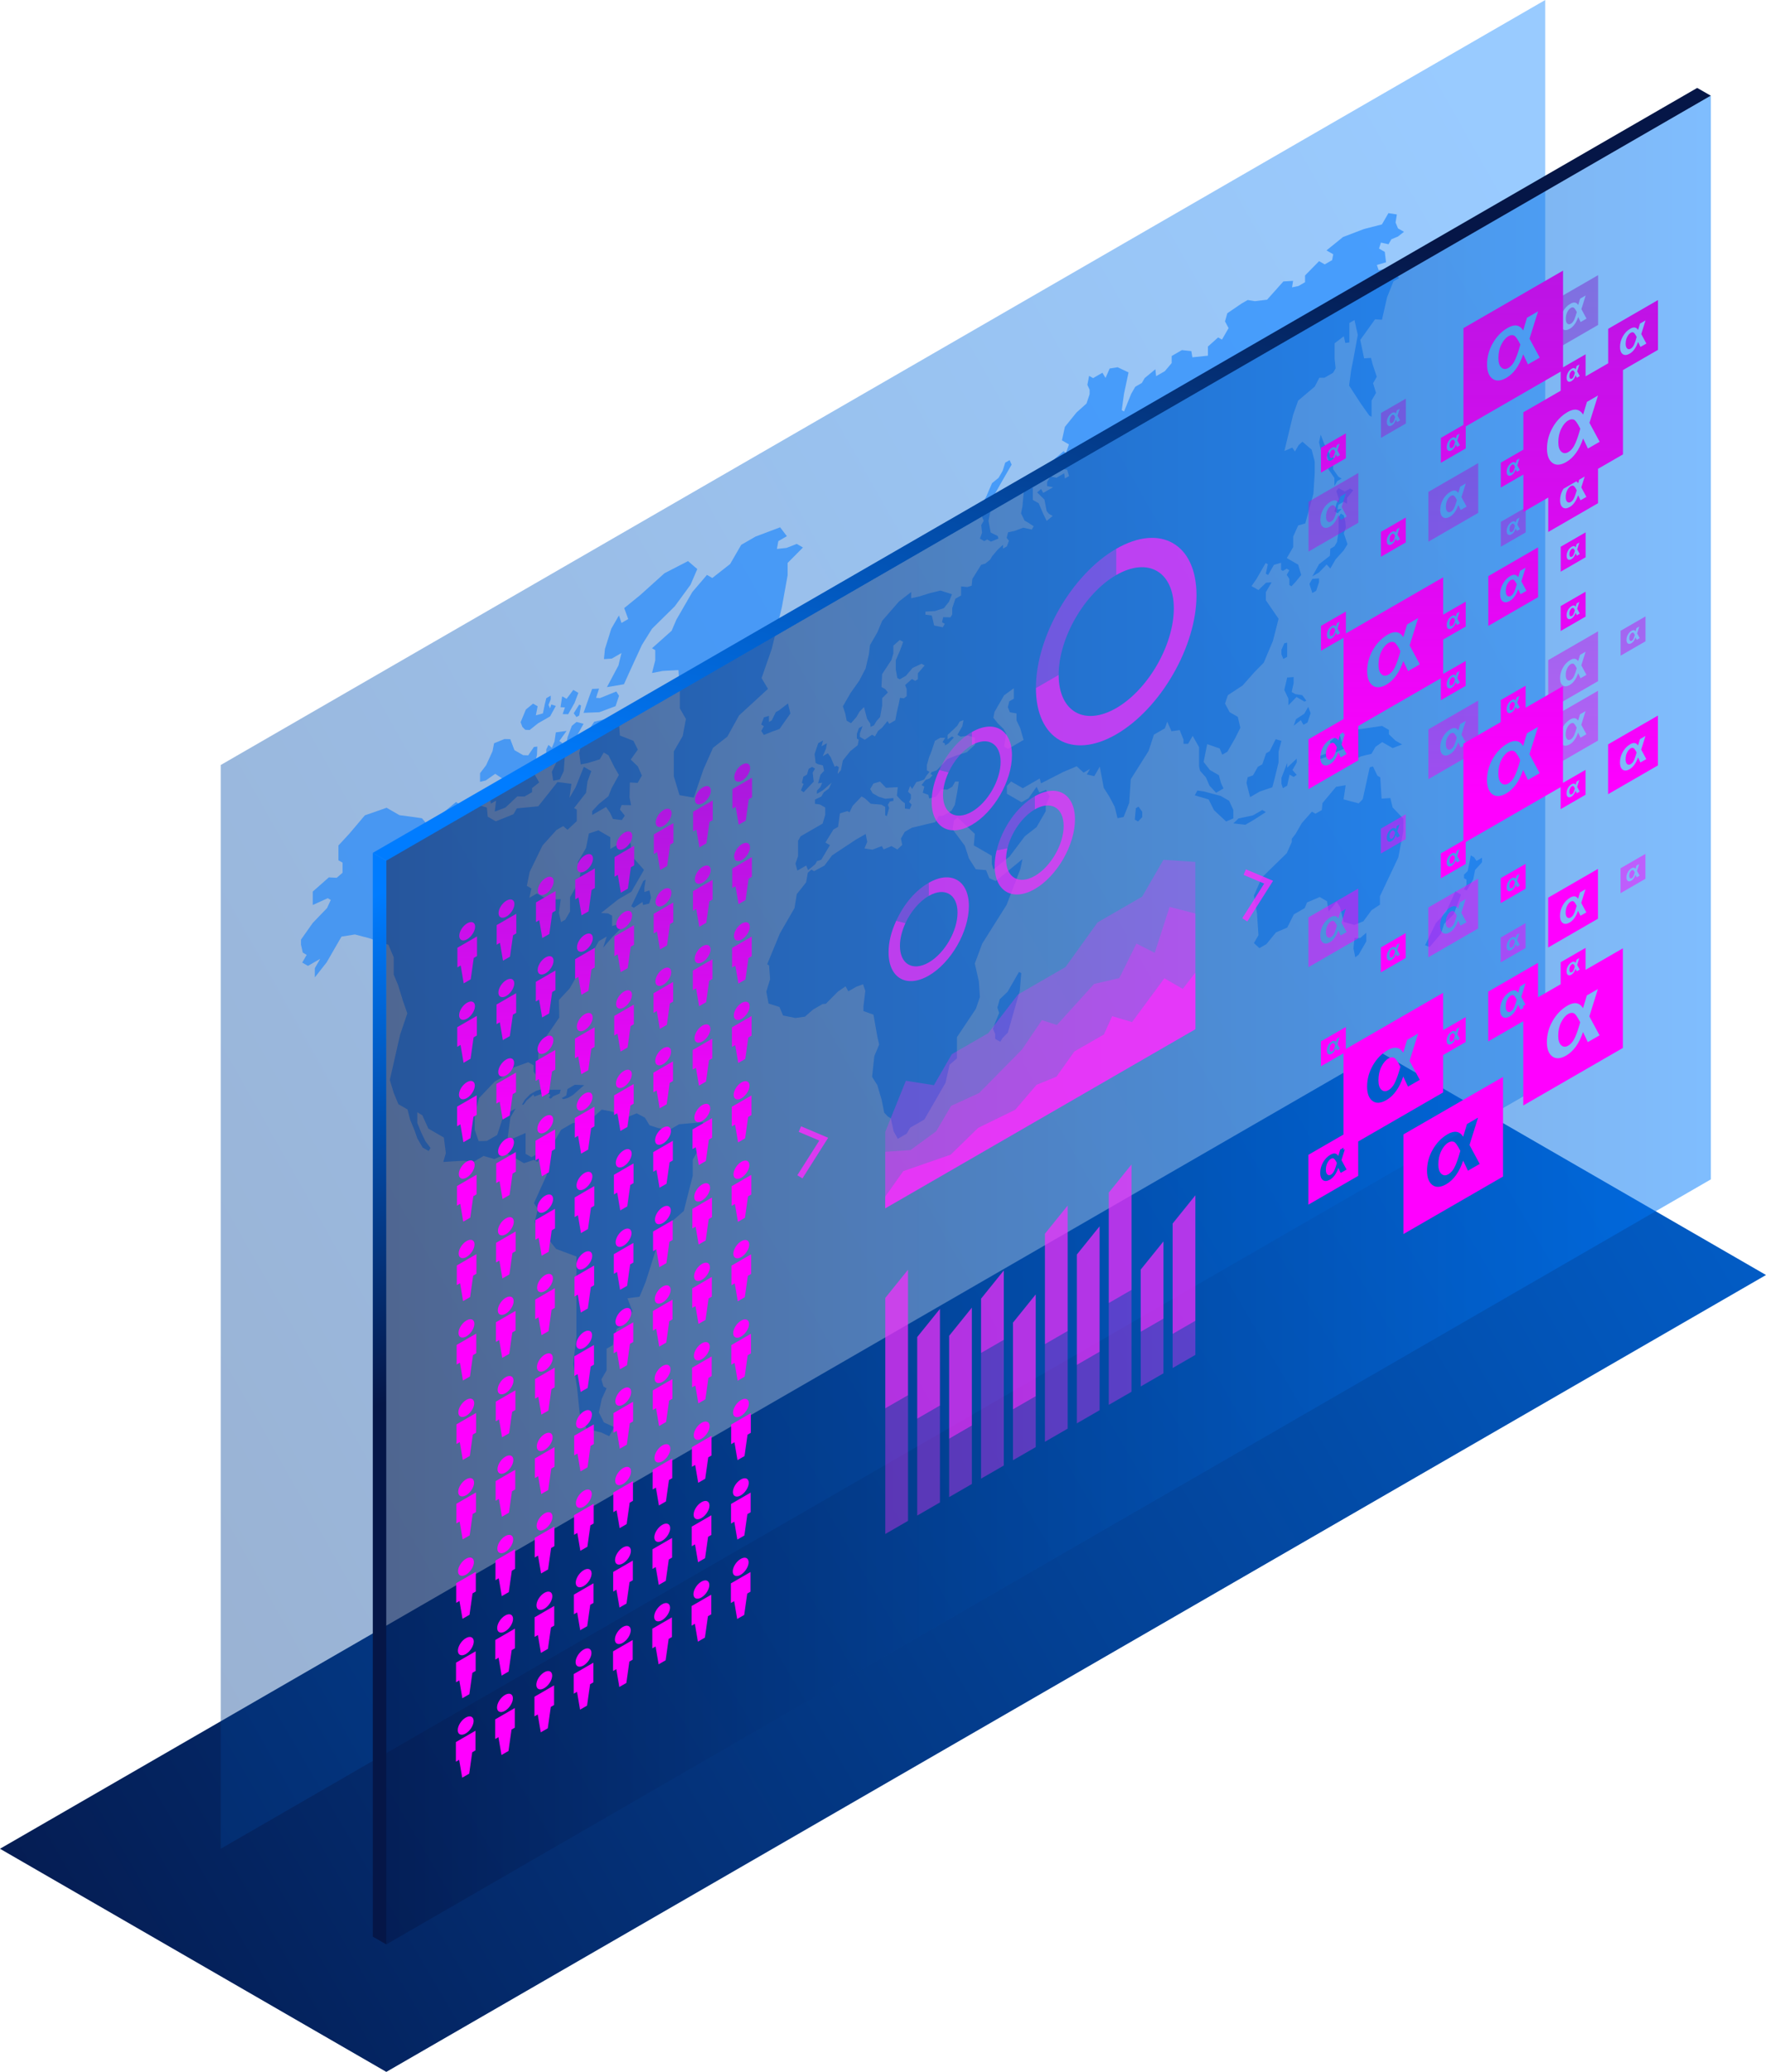 <?xml version="1.0" encoding="UTF-8"?>
<svg id="Layer_2" data-name="Layer 2" xmlns="http://www.w3.org/2000/svg" xmlns:xlink="http://www.w3.org/1999/xlink" viewBox="0 0 512.04 600.49">
  <defs>
    <style>
      .cls-1 {
        fill: url(#Gradient_Blue-5);
      }

      .cls-1, .cls-2 {
        opacity: .5;
      }

      .cls-3 {
        fill: url(#Purple_Gradient-3);
        filter: url(#drop-shadow-4);
      }

      .cls-4 {
        fill: url(#Gradient_Blue-2);
      }

      .cls-4, .cls-5 {
        opacity: .4;
      }

      .cls-6, .cls-7, .cls-2, .cls-8, .cls-9, .cls-5 {
        fill: #fe2bff;
      }

      .cls-10 {
        fill: #1080fe;
      }

      .cls-11 {
        filter: url(#drop-shadow-1);
      }

      .cls-12 {
        fill: url(#Gradient_Blue);
      }

      .cls-13, .cls-7 {
        opacity: .6;
      }

      .cls-14, .cls-15, .cls-9 {
        opacity: .7;
      }

      .cls-16 {
        fill: url(#Gradient_Blue-3);
      }

      .cls-17 {
        fill: url(#Gradient_Blue-4);
      }

      .cls-18 {
        fill: url(#Purple_Gradient);
        filter: url(#drop-shadow-2);
      }

      .cls-15 {
        fill: url(#Purple_Gradient-2);
        filter: url(#drop-shadow-3);
      }

      .cls-8 {
        opacity: .8;
      }
    </style>
    <linearGradient id="Gradient_Blue" data-name="Gradient Blue" x1="-20.08" y1="614.77" x2="715.77" y2="182.77" gradientUnits="userSpaceOnUse">
      <stop offset="0" stop-color="#051647"/>
      <stop offset="1" stop-color="#007cff"/>
    </linearGradient>
    <linearGradient id="Gradient_Blue-2" data-name="Gradient Blue" x1="-304.49" y1="584.31" x2="484.21" y2="139.1" xlink:href="#Gradient_Blue"/>
    <linearGradient id="Gradient_Blue-3" data-name="Gradient Blue" x1="325.6" y1="46.55" x2="271.2" y2="256.66" xlink:href="#Gradient_Blue"/>
    <linearGradient id="Gradient_Blue-4" data-name="Gradient Blue" x1="110.7" y1="406.92" x2="57.49" y2="281.14" xlink:href="#Gradient_Blue"/>
    <linearGradient id="Gradient_Blue-5" data-name="Gradient Blue" x1="112.01" y1="295.63" x2="496.04" y2="295.63" xlink:href="#Gradient_Blue"/>
    <filter id="drop-shadow-1" filterUnits="userSpaceOnUse">
      <feOffset dx="1" dy="1"/>
      <feGaussianBlur result="blur" stdDeviation="2"/>
      <feFlood flood-color="#000" flood-opacity=".25"/>
      <feComposite in2="blur" operator="in"/>
      <feComposite in="SourceGraphic"/>
    </filter>
    <linearGradient id="Purple_Gradient" data-name="Purple Gradient" x1="173.87" y1="79.89" x2="173.87" y2="359.58" gradientUnits="userSpaceOnUse">
      <stop offset=".25" stop-color="#8027cd"/>
      <stop offset=".35" stop-color="#8c23d1"/>
      <stop offset=".54" stop-color="#ae18df"/>
      <stop offset=".79" stop-color="#e308f4"/>
      <stop offset=".9" stop-color="#f0f"/>
    </linearGradient>
    <filter id="drop-shadow-2" filterUnits="userSpaceOnUse">
      <feOffset dx="1" dy="1"/>
      <feGaussianBlur result="blur-2" stdDeviation="2"/>
      <feFlood flood-color="#000" flood-opacity=".25"/>
      <feComposite in2="blur-2" operator="in"/>
      <feComposite in="SourceGraphic"/>
    </filter>
    <linearGradient id="Purple_Gradient-2" data-name="Purple Gradient" x1="427.23" y1="20.7" x2="427.23" y2="262.01" xlink:href="#Purple_Gradient"/>
    <filter id="drop-shadow-3" filterUnits="userSpaceOnUse">
      <feOffset dx="1" dy="1"/>
      <feGaussianBlur result="blur-3" stdDeviation="1"/>
      <feFlood flood-color="#000" flood-opacity=".45"/>
      <feComposite in2="blur-3" operator="in"/>
      <feComposite in="SourceGraphic"/>
    </filter>
    <linearGradient id="Purple_Gradient-3" data-name="Purple Gradient" x1="429.04" y1="-230.3" x2="429.04" y2="280.93" xlink:href="#Purple_Gradient"/>
    <filter id="drop-shadow-4" filterUnits="userSpaceOnUse">
      <feOffset dx="1" dy="1"/>
      <feGaussianBlur result="blur-4" stdDeviation="1"/>
      <feFlood flood-color="#000" flood-opacity=".25"/>
      <feComposite in2="blur-4" operator="in"/>
      <feComposite in="SourceGraphic"/>
    </filter>
  </defs>
  <g id="Alpha_Graphic" data-name="Alpha Graphic">
    <g>
      <polygon class="cls-12" points="512.04 369.53 112.01 600.49 0 535.82 400.03 304.86 512.04 369.53"/>
      <polygon class="cls-4" points="64 221.72 448.03 0 448.03 314.1 64 535.82 64 221.72"/>
      <g class="cls-13">
        <polygon class="cls-10" points="403.12 231.29 400.58 231.46 400.2 225.31 399.38 224.84 398.08 222.13 397.14 222.4 395.12 231.62 393.94 232.84 389.56 231.68 390.17 227.57 387.39 228.03 383.44 232.76 383.25 234.78 381.41 235.83 380.37 235.24 377.45 238.55 375.69 241.61 374.54 243.12 374.54 244.05 373.08 247.28 365.87 254.32 363.56 259.57 364.46 264.71 364.88 271.05 363.56 273.33 365.16 274.8 367.19 273.63 369.97 270.23 373.22 268.84 375.15 265.01 378.3 263.19 378.96 261.56 382.64 259.98 384.75 261.2 385.23 264.14 387.54 261.34 388.52 262.84 389.56 267.19 392.67 268.06 395.3 267.02 397.66 263.81 400.11 262.18 400.11 259.74 405.43 248.51 406.89 240.81 406.89 237.28 403.78 234.01 403.12 231.29"/>
        <polygon class="cls-10" points="392.72 271.83 392.43 274.88 392.95 277.46 393.94 276.68 396.15 272.84 396.15 270.34 394.36 271.86 392.72 271.83"/>
        <polygon class="cls-10" points="292.14 287.45 289.85 289.63 289.18 292.06 289.7 293.58 288.52 296.46 287.92 298.17 288.55 299.68 288.55 301.09 290.03 301.95 290.66 300.86 292.21 299.28 295.69 287.11 296.1 282.05 295.46 281.69 292.14 287.45"/>
        <polygon class="cls-10" points="329.33 234.23 329.03 237.55 329.96 238.09 331.18 236.83 331.18 235.27 330.1 233.78 329.33 234.23"/>
        <polygon class="cls-10" points="237.09 221.46 238.6 221.84 238.95 223.4 237.89 224.53 237.19 227.03 238.39 226.85 237.89 228.07 236.89 229.11 236.84 230.07 238.55 229.08 240.55 227.34 242.91 225.34 242.91 223.95 243.22 222.33 242.54 221.94 242.01 222.24 240.86 219.46 240.03 218.31 238.55 219.17 239.5 216.94 239.75 215.4 238.19 216.3 238.65 214.59 237.24 215.4 236.18 218.56 236.49 221.11 237.09 221.46"/>
        <polygon class="cls-10" points="233 227.2 232.22 229.08 233.02 229.61 235.93 226.53 235.63 223.92 236.31 222.75 235.46 222.26 234.48 222.82 233.98 224.5 232.92 225.11 232.52 226.92 233 227.2"/>
        <path class="cls-10" d="M402.57,70.82l.85-1.47,1.89-.79,1.77-1.37-1.74-1-.7-1.69,.37-2.35-2.44-.38-.89,1.54-1,1.73-5.21,1.34-6.06,2.31-4.8,3.88,1.96,1.13-.33,1.69-2.15,1.24-1.63-.94-4.07,4.14v1.96l-1.92,1.11-1.85,.38,.3-1.88-2.81,.17-4.73,5.29-3.55,.43-2.07-.34-1.77,1.02-4.14,2.82-.67,2.35,1.04,1.96-1.92,3.33-1.11-.64-2.96,2.65v2.65l-4.51,.47-.3-1.79-2.74-.3-2.96,1.71v2.05l-1.99,2.35-2.52,1.45-.22-2.01-3.1,2.56-.81,1.41-1.92,1.11-1.18,2.05-2.07,5.12-.67-.38,.67-4.82,1.3-6.13-3.16-1.5-2.31,.37-1.2,2.73-.9-1.51-2.71,1.57-1.15-.67-.5,2.61,.65,1.42v1.27l-.9,2.72-2.91,2.61-3.36,4.15-.86,3.92,2.03,1.17-.88,2.57-.65-.61-2.66,2.29-.2,2.84h2.21s1.66,.26,1.66,.26l.55,1.83-1.2,.7-.2-1.51-2.26,1.3-1.76-.38-.93,1.61v1.19l1.73,.33-1.16,.66-1.71,.99-.6-1.16-1.15,1.01,2.11,2.09,.65,3.33,.65,.78,1.08,.62-1.73,1.44-.95-1.94-1.36-3.16-1.71-.99v-3.59l-2.61,.99-.4,4.46-.4,2.03,1,2.09,1.2,.7,1.46,.96-.55,.96-2.46-.55-2.51,.93-1.91,.41-.4,1.62,.65,.84-.6,1.62-1.11,.64v-1.1l-1.56,1.42-1.61,1.91-.55,.96-1.41,1.16-1.21,.35-2.56,4.09-.2,1.97-1.25,.38-1.81-.17v2.61l-1.66,.96-.91,2.72v1.8l-.5,.87-2.11-.06-.35,1.48,.8,.46-.58,1-2.49-.51-.7-2.9-1.86-.26v-.87l2.81-.17,2.56-.84,1.46-1.83,.9-2.2-3.36-1.07-3.37,.84-2.86,.9-2.26,.49v-1.8l-3.52,2.73-4.87,5.59-1.41,3.36-2.13,3.7-.32,2.65-.96,4.15-1.81,3.48-2.51,3.54-2.26,3.91,.7,2.15,.4,2.03,1.25,.72,1.56-1.77,.93-1.61,1.28-1.29,.9,3.42,.95,1.42,.05,.9,1-.46,.68-1.17,1.08-1.23,.6-3.31v-2.15s1.66-1.65,1.66-1.65l-.76-.96-1.11-.64,.2-3.71,2.71-4.12,.55-1.88v-2.26l1.86-1.65,.98,.56-.93,2.54-1.21,2.78v2.67l.45,2.46,.7,.41,1.81-1.05,1.91-2.26,2.61-1.22,.88,.51-1.94,2.25v1.74l-.8,.46-.93-.54-1.98,1.75,.45,1.19v2.03l-.8,.64-1.15-.15-.3,1.62-.6,2.55-.45,2.35-1.76,1.02-.5-.81-1.61,1.97-1.1,.87-.93,1.61-.83-.48-2.11,1.45-1.43-.83v-1.01l.78-2.13-1.05,.61-.6,1.62v1.39l.55,.32-.31,1.63-2.15,1.71-2.16,2.7-.55,2.81-2.26,2.64-1.25,2.7-1.46,1.07-.7,1.22-1.86,.9v1.22l1.46,.2,1.51,.87v2.14l-.75,2.52-3.26,1.88-3.11,1.8-.75,1.3v4.46l-.75,2.17,.55,2.02,2.56-1.48,.55,1.34,2.06-1.71,.53-.91,1.23-.39,2.51-4.23-1.31-.75,2.31-3.77,1.35-.78,.55-3.91,2.16-.67,.63,.36,.88-1.87,2.61-2.73,1,.58,1.66,1.54,3.06,.26,1.13,.65v2.41l.47,.27,.66-2.37-.35-.9,.55-.96,1.05-.2v-.81l-2.36,.2-1.91-.58-1.76-1.01-.7-1.22,.93-1.61,1.93-.56,1.71,1.8,3.42-.18-.25,2.47,1.36,1.48,.96,.72v1.53l1.4,.16,.55-1.29-.75-.8,.53-.91v-1.25l-.83-.8,.6-1.68,.6,.87,.8-1.28,.4-.7,.9-.23,1.36-.49,.65-1.07,.9-1.16-.75-.44v-1.51l.65-2.29,.7-1.74,1-3.02,1.51-.87,1.45-.03-.75,1.3,.68,.39v.55l.98-.56,1.61-1.74-.53-.3-1.28,.83v-1.28l1.66-1.54,1.15-1.13,.7-1.22,1.1-.4-.35,1.77-1.05,1.83-.38,.65,.98,.56,2.16-.32,1.96,.61v2.03l-2.36,2.17-3.01,.93-2.61,1.04-1.76,1.88-1.36,1.42-1.46,.49-.33,.56,.6,.35-.83,.91-1.21,.46-1.15,1.48,.8,.46-.45,1.77,1.6,.6,.25,1.05,2.01-.52,1.51-2.15,1.71,.12,1.46-.84,.88-1.52h1.03s-.45,3-.45,3l-.7,3.77-.98,1.7-2.49,1.46-1.15,.03-1.05,1.83-3.01,.7-3.82,.93-2.01,1.16-1.13,1.96,.38,1.84-1.41,1.33-1.71-.99-2.26,.96-.55-.96-2.71,1.04-2.31-.35,.8-1.91-.45-2.29-2.81,1.62-6.93,4.58-2.21,2.96-3.01,1.62-.78-.45-1.03,.91-.5,2.78-2.71,3.42-.65,4.03-2.51,4.35-1.73,3-3.69,8.94,.55,.32,.3,4-1.1,3.6,.65,3.45,3.16,1.01,1.05,2.47,3.56,.72,2.76-.38,2.41-2.09,2.71-1.57,.96-.09,3.51-3.54,2.21-1.51,.8,1.45,2.26-1.3,2.01-.75,.66,1.94-.55,4.55v1.28l2.91,1.04,1.15,6.52,.5,2.15-1.4,3.36-.65,6,1.51,2.38,1.26,4.26,.75,3.74,1.06,1.13,.85,.49,.81,3.77,1.21,2.18,2.59-1.49,1-1.73,4.11-2.37,6.15-10.66,1.17-5.22,2.14-1.84v-6.15l5.47-8.19,1.18-3.42-.3-4.52-1.18-5.21,2.14-5.76,7.1-11.27,3.99-10.41,.59-2.82-7.76,6.36-1.85-.81-.96-2.35-2.96-.26-1.99-3.12-1.18-3.67-3.55-4.78,.37-2.52,1.04-.94,5.03,4.78-.3,3.33,2.59,1.49,2.63,1.52v2.43s.48,1.52,.48,1.52l4.66-3.71,4.44-5.89,3.4-2.65,2.66-4.61v-1.62l1.11-2.69-1.03-1.88-1.92,.77-.81-1.66-2.36,3.33-2,1.15-4.25-2.46v-2.26l1.22-1.3,3.4,1.96,2.37-1.37,2.52-1.45,.37,1.41,6.43-3.29,3.92-1.66,2,1.84,1.85-1.07-.92,1.6,2.18,.49,1.59-2.75,1.15,6.13,1.63,2.56,1.55,2.95,.81,3.29,1.77-.34,1.63-4.1,.44-6.83,5.17-8.2,1.55-4.74,3.18-1.83,.67-1.92,1.25,2.77,2.37-.34,1.11,2.78v1.2h1.33s1.33-2.3,1.33-2.3l1.85,3.29v5.55l.29,1.28,1.7,1.92,1.03,2.39,1.92,2.05,2.14-1.24-.74-1.62-.59-2.22-2.62-1.52-1.81-2.33,1.04-5.16,3.62,1.27,.74,1.79,1.48-.85,2.22-3.84,1.55-3.11-.74-3.16-2.37-1.37-1.33-2.48,.81-2.43,4.29-2.82,3.4-3.84,2.73-2.77,2.66-6.32,1.63-6.4-2.14-3.12-1.55-2.26v-2.31l1.66-2.88-1.59,.11-2.22,2.13-2-1.15,1.4-2,2.7-4.68,.63,.36-.59,2.73,.66,.39,1.7-2.95,2.07-.6v2.05l.52,.3,1.11-.64,.77,.45-.77,1.34,.77,1.17v1.79l.61,.35,1.13-1.19,1.7-2.09-.89-2.99-3.29-1.9,1.85-3.2v-3.03l1.44-3.22,2.07-.6,2.36-8.62,.37-5.93v-3.41l-.89-3.41-2.66-2.31-1.11,.98-1.07,1.86-.77-1.13-2.29,.98,2.51-10.42,1.48-4.18,4.81-4.06,1.33-2.56h1.48s2.51-1.45,2.51-1.45l.74-1.28-.3-2.73v-4.53l2.66-2.05,.44,1.96,1.18-.17v-5.63l1.48-.85,.96,4.31-1.26,6.87-.67,3.37-.59,4.44,3.47,5.34,2.37,3.33,.67,.38v-4.69l1.29-2.24-.85-2.8,1.07-1.86-1.22-3.69-.45-1.79-2,.13-1.11-5.34,4.29-5.98,2,.13,1.48-6.49,1.85-4.65,1.63-.94-1.11-1.49-2.22-1.28-2.59,.47-.52-1.49,2.66-.77-.37-3.03-1.67-.96,.55-1.73,2.14,.47Zm-109.15,145.57l-1.16,.67-1.12-.65,.6-3.75-.78-1.42-1.62-1.56-1.32-1.66,.33-1.68,.93-1.61,1.86-3.22,2.82-2.05v3.05l-1.32,.76-.42,1.7,.6,1.46,1.92,.35v2.01l1.08,2.29,.96,3.38-3.36,1.94Z"/>
        <polygon class="cls-10" points="387.65 133.59 385.63 131.71 383.97 128.67 382.93 125.98 382.44 128.18 382.96 130.41 384.32 131.19 385.15 133.28 385.15 136 386.9 138.51 386.9 140.86 387.72 139.45 389 138.7 388.07 138.16 386.54 136 386.54 134.24 387.65 133.59"/>
        <polygon class="cls-10" points="389.56 145.44 390.56 146.02 390.56 144.34 392.37 142.09 391.47 141.57 389.94 142.45 388.13 141.49 387.44 142.29 388.2 144.66 387.51 145.86 386.92 148.24 387.86 148.78 389 147.48 387.79 147.62 388.07 146.3 389.56 145.44"/>
        <polygon class="cls-10" points="380.5 167.04 382.44 165.91 384.66 163.61 385.72 164.77 387.25 162.12 389.64 159.46 390.7 157.72 389.64 154.57 390.22 152.87 390.08 151.27 389.64 149.36 388.75 148.84 388.13 149.91 388.13 153.84 387.65 157.08 386.92 158.34 385.72 159.04 385.6 161.07 382.44 163.53 380.5 167.04"/>
        <polygon class="cls-10" points="379.66 169.23 380.5 171.87 381.61 171.23 382.44 168.74 382.44 167.62 380.5 167.78 379.66 169.23"/>
        <polygon class="cls-10" points="371.54 188.34 371.54 189.63 372.1 190.99 373.21 190.35 373.21 186.26 372.38 186.42 371.54 188.34"/>
        <polygon class="cls-10" points="368.14 217.72 367.1 218.32 365.99 221.51 364.72 222.24 363.28 224.74 361.75 225.26 361.41 226.9 362.45 231.03 365.29 229.39 368.9 228.18 369.53 225.82 370.71 220.97 370.71 217.85 371.54 214.72 369.88 214.24 368.14 217.72"/>
        <polygon class="cls-10" points="356.37 232.09 353.91 230.67 349.05 229.39 347.17 229.11 346.41 230.51 350.44 231.71 352 234.82 355.5 238.09 357.59 237.2 357.59 234.72 356.37 232.09"/>
        <polygon class="cls-10" points="367.03 235.36 365.99 234.76 363.28 236.32 359.11 237.2 357.59 238.64 361.06 239.05 363.56 237.6 367.03 235.36"/>
        <polygon class="cls-10" points="400.7 210.39 395.56 211.15 392.65 211.51 390.01 216 389.1 215.32 388.55 213.31 387.93 212.95 385.57 215.04 386.54 216.36 387.37 218 390.08 216.84 393.69 216.36 393.06 219.09 392.21 220.56 394.45 219.27 396.05 218.85 397.64 218.49 398.83 216.44 400.77 215.08 403.79 216.82 406.53 215.76 404.62 214.66 402.71 212.83 402.71 211.55 400.7 210.39"/>
        <polygon class="cls-10" points="378.17 206.84 375.78 208.43 375.08 210.35 377.16 208.72 377.93 210.07 379.11 209.39 380.01 206.7 379.32 204.86 378.17 206.84"/>
        <polygon class="cls-10" points="375.08 196.24 373.21 196.36 372.38 199.97 373.56 202.49 373.56 204.42 375.91 202.01 376.82 202.53 378.24 203.35 378.76 203.05 377.55 201.47 375.57 201.17 374.51 200.56 375.08 198 375.08 196.24"/>
        <polygon class="cls-10" points="371.54 227.14 371.96 228.43 373.21 227.7 373.9 224.5 375.08 225.18 375.98 224.58 374.73 223.18 375.98 221.01 375.98 219.85 373.21 222.49 373.21 221.13 371.54 225.46 371.54 227.14"/>
        <polygon class="cls-10" points="381.21 220.6 379.37 221.47 379.6 222.34 381.38 221.31 382.82 219.97 384.96 219.24 384.96 218.24 382.16 219.25 381.21 220.6"/>
        <polygon class="cls-10" points="419.34 264.22 416.33 267.52 413.19 273.94 414.53 274.48 417.8 270.58 418.74 267.73 421.48 264.99 423.62 259.28 421.98 258.34 419.34 264.22"/>
        <polygon class="cls-10" points="428.09 249.52 427.42 248.48 426.44 247.91 425.89 250.72 425.55 252.45 424.48 253.49 424.48 254.53 425.19 254.94 425.19 256.48 424.48 257.78 425.29 258.08 427.16 254.83 427.69 252.14 429.7 249.91 429.7 248.59 428.09 249.52"/>
        <polygon class="cls-10" points="220.81 196.54 223.78 188.02 226.7 175.94 228.36 166.75 228.36 163.16 232.81 158.68 231 157.64 228.05 158.8 225.26 159.1 225.67 156.83 228.15 155.4 226.19 152.83 219.05 155.52 214.91 157.91 211.7 163.46 206.53 167.52 204.98 166.62 200.74 171.58 196.09 179.64 194.74 182.81 189.05 187.88 189.98 188.42 189.98 191.41 189.05 195.05 192.16 194.45 196.71 194.21 197.12 200.31 197.12 205.32 198.88 208.37 197.95 213.33 195.36 217.8 195.36 224.97 197.02 230.46 201.16 231.18 203.95 223 206.74 216.73 210.88 213.5 214.29 207.35 222.67 199.65 220.81 196.54"/>
        <polygon class="cls-10" points="196.91 325.84 193.92 327.57 190.71 326.91 188.33 326.14 186.99 323.93 184.61 322.67 180.99 324.16 177.57 322.19 174.47 321.6 171.78 323.99 168.16 325.24 166.09 325.48 162.68 327.45 160.45 331.3 159.16 333.54 157.71 332.7 155.64 334.5 154.09 335.39 152.39 334.41 152.39 330.71 152.39 328.37 148.2 330.2 147.21 329.63 147.99 323.87 149.49 321.27 146.02 323.27 144.16 328.94 141.16 330.67 138.78 330.73 137.64 327.45 137.64 323.39 138.89 318.25 143.44 313.47 147.26 311.27 148.2 309.65 153.16 307.86 154.71 308.76 154.71 310.55 156.06 312.52 156.78 312.1 156.78 309.59 156.06 307.5 156.06 303.8 162.16 294.9 162.06 289.82 165.16 286.48 167.49 282.45 170.75 277.76 173.64 272.75 175.92 271.43 174.88 274.66 177.57 271.55 182.12 267.01 177.47 268.39 177.47 265.4 176.33 264.74 174.26 264.62 179.33 260.6 183.06 258.45 186.72 252.11 183.88 248.92 182.54 248.14 182.95 244.92 181.5 240.86 179.28 244.71 176.95 246.05 176.95 242.65 173.49 240.65 170.75 241.57 169.92 245.75 167.54 249.87 168.47 251.84 167.95 255.4 165.28 260.03 165.28 264.17 163.91 266.54 162.68 267.25 162.06 264.63 162.57 260.62 158.75 260.72 155.68 258.95 153.47 260.22 154.09 257.52 152.75 256.74 153.58 252.68 157.3 245.04 161.33 240.56 163.3 239.42 164.54 240.5 167.23 237.99 167.23 234.64 166.45 234.2 169.92 229.75 170.33 226.52 171.44 223.49 169.28 222.25 166.92 228.13 165.11 231.27 165.68 227.18 161.64 226.66 156.06 233.69 149.85 234.29 148.87 235.99 143.75 238.05 141.42 236.7 141.16 234.05 136.51 232.67 134.54 233.81 132.21 232.46 126.68 237.03 124.3 239.48 122.33 237.15 119.85 236.79 115.82 236.26 112.09 234.11 105.79 236.31 101.23 241.69 98.13 245.04 98.13 249.33 99.32 250.02 99.32 252.95 97.62 254.41 95.34 254.29 90.68 258.41 90.68 260.56 90.68 262.29 95.03 260.32 95.91 260.83 94.82 263.19 90.68 267.49 87.27 272.33 87.27 273.76 87.79 276.09 88.92 276.75 87.63 278.98 89.29 279.94 92.85 277.88 91.28 280.61 91.28 283.27 94.72 278.9 96.68 275.49 99.01 271.46 102.89 270.83 107.03 271.91 112.61 273.82 114.16 277.46 114.16 282.48 115.41 285.46 116.85 290.12 118.1 293.71 116.03 299.8 113.03 313 114.17 316.76 115.51 320.02 118.16 321.55 118.92 324.52 120.27 327.81 120.99 329.9 122.54 332.58 124.3 333.6 124.82 332.7 123.37 330.79 122.23 328.46 120.99 325.48 120.99 322.37 122.44 323.21 124.2 327.09 128.7 329.69 129.27 334.2 128.54 336.76 134.34 336.41 137.33 336.71 140.23 335.03 143.34 335.93 147.06 334.32 150.21 336.14 151.92 337.12 154.82 336.17 155.85 336.76 157.09 334.26 158.54 335.09 158.54 340.47 154.82 348.71 155.95 350.44 155.02 354.2 157.61 357.37 161.23 361.97 167.13 364.18 167.13 387.35 166.2 395.29 167.33 402.28 168.06 409.5 170.13 414.16 174.37 415.18 176.64 416.25 178.09 413.62 175.09 412.25 173.64 409.38 174.47 405.44 175.87 402.37 174.96 401.84 174.37 399.77 175.87 397.17 175.87 393.89 175.87 390.9 177.68 389.86 178.09 387.59 178.82 385.14 181.2 383.76 183.37 380 181.92 376.27 185.43 375.82 187.19 371.58 190.19 362.09 191.64 357.55 194.64 354.14 198.26 350.98 200.85 340.77 200.85 336.11 205.24 328.49 203.74 325.24 196.91 325.84"/>
        <polygon class="cls-10" points="164.53 315.64 164.18 317.52 162.86 318.28 163.35 318.56 164.67 318.2 166.12 317.36 168.14 315.56 169.39 314.51 166.68 314.39 164.53 315.64"/>
        <polygon class="cls-10" points="159.67 318.44 160.47 317.68 162.28 316.94 162.57 315.84 159.28 315.85 157.15 315.62 155.44 316.16 153.7 317.16 152.19 318.71 151.35 320.16 151.8 320.17 152.71 318.93 153.9 317.91 154.67 317.2 154.9 317.81 156.8 317.13 158.92 316.94 159.57 317.31 159.15 318.15 159.67 318.44"/>
        <polygon class="cls-10" points="229.17 206.79 228.47 203.88 225.89 205.86 224.94 206.4 223.78 208.77 222.95 209.25 222.95 207.47 221.48 207.92 220.71 209.97 221.48 210.5 220.71 211.83 221.48 213 223.78 212.08 226.02 211.27 229.17 206.79"/>
        <polygon class="cls-10" points="285.38 156.83 286.21 156.35 287.32 156.99 289.49 156.1 289.3 155.36 287.24 154.34 286.61 150.98 287.44 146.77 288.05 143.87 290.08 140.26 292.19 136.61 293.31 134.66 292.73 133.36 291.45 134.1 290.72 136.44 289.54 138.48 287.63 140.04 285.92 144.02 285.06 145.51 284.74 146.85 285.41 147.23 284.74 149.85 285.23 150.92 284.5 152.19 284.74 154.43 284.11 156.1 285.38 156.83"/>
        <polygon class="cls-10" points="184.88 226.9 186.11 224.78 184.93 222.12 182.87 220.14 184.93 217.26 183.66 214.71 179.74 213.18 179.54 210.58 179.1 207.27 175.92 208.32 172.3 209.17 168.82 214.4 167.94 218.25 168.38 221.55 170.48 221.13 173.91 220.06 175.04 218.1 176.43 218.91 178.08 222.23 179.44 224.61 177.32 228.47 176.41 230.77 173.69 232.96 171.71 235.07 171.71 236.2 175.72 233.88 176.9 235.58 177.73 237.36 180.28 237.68 181.16 236.4 179.74 234.62 180.23 233.32 182.97 233.37 182.53 231.03 182.63 226.78 184.88 226.9"/>
        <polygon class="cls-10" points="140.85 226.19 143.59 224.27 145.9 225.82 144.13 226.84 141.98 230.74 142.32 232.92 143.84 232.04 143.45 235.21 146.54 234.05 150.01 230.8 152.07 230.86 154.27 229.58 154.27 228.4 156.33 226.76 154.57 223.7 155.69 218.75 155.79 216.38 154.81 216.49 153.15 218.92 151.68 218.87 149.89 217.84 149.15 217.41 147.95 214.23 146.25 214.19 143.25 215.42 142.81 217.71 140.95 221.78 139.19 224.1 139.19 226.59 140.85 226.19"/>
        <polygon class="cls-10" points="180.19 189.26 179.32 192.86 175.98 199.15 180.91 198.31 182.65 194.45 186.11 186.93 189.05 182.22 195.64 175.73 200.21 169.49 202.17 164.93 199.49 162.62 192.66 166.14 185.63 172.47 180.99 176.24 182.15 179.42 180.19 180.55 179.46 178.37 177.25 182.2 175.4 188.09 175.11 191.03 177.36 190.89 180.19 189.26"/>
        <polygon class="cls-10" points="178.48 204.66 179.48 201.67 178.7 200.41 173.95 202.33 172.82 202.25 173.69 199.58 171.68 199.68 170.94 201.67 169.2 206.6 173.77 206.42 178.48 204.66"/>
        <polygon class="cls-10" points="187.21 254.92 186.53 255.32 185.6 257.33 183.04 262.64 183.76 263.11 186.28 261.41 186.45 262.3 188.24 261.86 188.75 260.14 188.28 258.05 186.83 258.54 186.83 257.31 187.21 254.92"/>
        <polygon class="cls-10" points="160.95 221.73 160.01 223.69 160.4 226.27 162.31 225.9 163.46 223.47 163.8 218.55 162.57 218.33 160.95 221.73"/>
        <polygon class="cls-10" points="161.16 212.26 160.78 214.88 160.01 216.76 159.03 215.89 158.39 217.19 158.4 218.14 159.33 218.68 159.46 221.26 161.91 218.37 163.03 215.36 162.18 214.75 164.27 211.84 161.16 212.26"/>
        <polygon class="cls-10" points="165.8 210.37 164.57 213.63 163.97 216.64 164.42 216.89 165.89 213.86 166.67 214.31 169.2 209.78 167.16 209.24 165.8 210.37"/>
        <polygon class="cls-10" points="152.31 211.52 153.58 211.57 156.01 209.63 157.42 208.82 159.5 207.62 161.16 204.59 159.84 204.18 159.5 205.3 159.03 204.3 159.67 202.7 159.67 201.62 158.39 202.36 157.97 204.08 157.42 206.76 155.37 207.32 155.88 204.69 154.56 203.93 152.48 205.63 150.95 209.31 151.46 210.68 152.31 211.52"/>
        <polygon class="cls-10" points="163.14 206.96 164.74 206.99 166.59 203.72 167.69 200.81 166.22 199.96 164.27 202.55 163 201.82 162.52 204.97 163.8 205.03 163.14 206.96"/>
        <polygon class="cls-10" points="167.14 207.82 167.94 207.36 168.47 204.49 167.94 204.2 166.35 206.72 167.14 207.82"/>
      </g>
      <polygon class="cls-16" points="112.01 249.46 496.04 27.74 492.09 25.48 108.09 247.18 112.01 249.46"/>
      <polygon class="cls-17" points="112.01 249.46 108.09 247.18 108.09 561.29 112.01 563.54 112.01 249.46"/>
      <polygon class="cls-1" points="112.01 249.43 496.04 27.72 496.04 341.82 112.01 563.54 112.01 249.43"/>
      <polygon class="cls-8" points="232.66 341.54 231.18 340.61 237.55 330.57 231.58 328.04 232.26 326.43 240.12 329.76 232.66 341.54"/>
      <polygon class="cls-8" points="361.65 267.07 360.18 266.13 366.54 256.09 360.57 253.57 361.25 251.96 369.12 255.28 361.65 267.07"/>
      <g class="cls-11">
        <g class="cls-14">
          <path class="cls-2" d="M322.64,165.67v-7.61c-12.86,7.42-23.28,25.48-23.28,40.33l6.59-3.81c0-10.65,7.47-23.59,16.69-28.92Z"/>
          <path class="cls-2" d="M299.05,233.58v-3.81c-5.14,2.97-9.48,9.12-11.07,15.68l3.14-.63c1.09-4.49,4.23-9.1,7.94-11.24Z"/>
          <path class="cls-2" d="M268.28,258.67v-3.81c-3.86,2.23-7.15,6.07-9.42,10.98l2.67,.7c1.52-3.28,3.97-6.27,6.75-7.87Z"/>
          <path class="cls-2" d="M280.77,214.98v-3.81c-3.86,2.23-7.15,6.07-9.42,10.98l2.67,.7c1.52-3.28,3.97-6.27,6.75-7.87Z"/>
          <g>
            <polygon class="cls-5" points="255.68 327.03 261.65 312.23 269.78 313.52 274.97 304.54 285.54 298.43 294.16 287.23 307.93 279.28 317.23 266.34 330.16 258.87 336.33 248.19 345.59 248.81 345.59 297.28 255.68 349.19 255.68 327.03"/>
            <polygon class="cls-7" points="338.12 261.85 333.81 275.16 328.5 272.47 323.53 282.49 316.23 284.17 305.44 296.08 301.09 294.67 295.32 303.18 282.89 315.79 274.76 319.52 270.44 326.88 262.98 332.33 255.68 332.81 255.68 349.19 345.59 297.28 345.59 263.77 338.12 261.85"/>
          </g>
          <g>
            <polygon class="cls-6" points="262.27 403.4 255.68 407.2 255.68 375.17 262.27 367 262.27 403.4"/>
            <polygon class="cls-2" points="262.27 439.79 255.68 443.59 255.68 407.2 262.27 403.4 262.27 439.79"/>
            <polygon class="cls-6" points="271.53 406.39 264.94 410.2 264.94 386.51 271.53 378.35 271.53 406.39"/>
            <polygon class="cls-2" points="271.53 434.44 264.94 438.25 264.94 410.2 271.53 406.39 271.53 434.44"/>
            <polygon class="cls-6" points="280.78 412.19 274.2 416 274.2 386.15 280.78 377.99 280.78 412.19"/>
            <polygon class="cls-2" points="280.78 429.1 274.2 432.9 274.2 416 280.78 412.19 280.78 429.1"/>
            <polygon class="cls-6" points="290.04 387.36 283.45 391.16 283.45 375.39 290.04 367.22 290.04 387.36"/>
            <polygon class="cls-2" points="290.04 423.75 283.45 427.55 283.45 391.16 290.04 387.36 290.04 423.75"/>
            <polygon class="cls-6" points="299.3 403.69 292.71 407.49 292.71 382.33 299.3 374.16 299.3 403.69"/>
            <polygon class="cls-2" points="299.3 418.41 292.71 422.21 292.71 407.49 299.3 403.69 299.3 418.41"/>
            <polygon class="cls-6" points="308.56 384.8 301.97 388.6 301.97 356.57 308.56 348.41 308.56 384.8"/>
            <polygon class="cls-2" points="308.56 413.06 301.97 416.87 301.97 388.6 308.56 384.8 308.56 413.06"/>
            <polygon class="cls-6" points="317.82 390.81 311.23 394.61 311.23 362.59 317.82 354.42 317.82 390.81"/>
            <polygon class="cls-2" points="317.82 407.72 311.23 411.52 311.23 394.61 317.82 390.81 317.82 407.72"/>
            <polygon class="cls-6" points="327.07 372.89 320.48 376.69 320.48 344.66 327.07 336.5 327.07 372.89"/>
            <polygon class="cls-2" points="327.07 402.37 320.48 406.17 320.48 376.69 327.07 372.89 327.07 402.37"/>
            <polygon class="cls-6" points="336.33 381.22 329.74 385.02 329.74 366.96 336.33 358.8 336.33 381.22"/>
            <polygon class="cls-2" points="336.33 397.03 329.75 400.83 329.74 385.02 336.33 381.22 336.33 397.03"/>
            <polygon class="cls-6" points="345.59 381.83 339 385.64 339 353.61 345.59 345.44 345.59 381.83"/>
            <polygon class="cls-2" points="345.59 391.68 339 395.49 339 385.64 345.59 381.83 345.59 391.68"/>
          </g>
        </g>
        <polygon class="cls-9" points="260.9 338.42 274.64 333.66 282.61 325.89 293.37 320.63 299.54 313.42 305.32 311.05 310.5 303.75 319.07 298.81 321.46 293.52 327.23 295.23 336.6 282.53 341.93 285.61 345.59 280.9 345.59 297.28 255.68 349.19 255.68 345.79 260.9 338.42"/>
        <path class="cls-9" d="M322.64,158.06v7.61c9.22-5.32,16.7-1.01,16.7,9.64s-7.47,23.59-16.7,28.92c-9.22,5.32-16.69,1.01-16.69-9.64l-6.59,3.81c0,14.85,10.43,20.87,23.28,13.44,12.86-7.42,23.28-25.48,23.28-40.33s-10.43-20.87-23.29-13.44Z"/>
        <path class="cls-9" d="M299.05,229.77v3.81c4.61-2.66,8.35-.5,8.35,4.82s-3.74,11.8-8.35,14.46c-4.61,2.66-8.35,.5-8.35-4.82,0-1.04,.15-2.12,.41-3.21l-3.14,.63c-.4,1.64-.57,3-.57,4.48,0,7.42,5.21,10.43,11.64,6.72,6.43-3.71,11.64-12.74,11.64-20.16s-5.21-10.44-11.64-6.72Z"/>
        <path class="cls-9" d="M268.28,254.86v3.81c4.61-2.66,8.35-.5,8.35,4.82,0,5.32-3.73,11.8-8.35,14.46-4.61,2.66-8.35,.5-8.35-4.82,0-2.12,.6-4.42,1.6-6.58l-2.67-.7c-1.51,3.28-2.22,6.22-2.22,9.19,0,7.42,5.21,10.43,11.64,6.72,6.43-3.71,11.64-12.74,11.64-20.17,0-7.43-5.21-10.43-11.64-6.72Z"/>
        <path class="cls-9" d="M280.77,211.17v3.81c4.61-2.66,8.35-.5,8.35,4.82,0,5.32-3.73,11.8-8.35,14.46-4.61,2.66-8.35,.5-8.35-4.82,0-2.12,.6-4.42,1.6-6.58l-2.67-.7c-1.51,3.28-2.22,6.22-2.22,9.19,0,7.42,5.21,10.43,11.64,6.72,6.43-3.71,11.64-12.74,11.64-20.17,0-7.43-5.21-10.43-11.64-6.72Z"/>
      </g>
      <path class="cls-18" d="M136.87,500.61v5.69l-.95,.55-.88,6.2-2.03,1.17-.88-5.18-.95,.55v-5.69l5.69-3.29Zm-.55-2.83c0-1.27-1.03-1.71-2.3-.97s-2.3,2.36-2.3,3.63,1.03,1.71,2.3,.97,2.3-2.36,2.3-3.63Zm11.94-3.74v5.69l-.95,.55-.88,6.2-2.03,1.17-.88-5.18-.95,.55v-5.69l5.69-3.29Zm-.55-2.83c0-1.27-1.03-1.71-2.3-.97s-2.3,2.36-2.3,3.63,1.03,1.71,2.3,.97,2.3-2.36,2.3-3.63Zm11.94-3.74v5.69l-.95,.55-.88,6.2-2.03,1.17-.88-5.18-.95,.55v-5.69l5.69-3.29Zm-.55-2.83c0-1.27-1.03-1.71-2.3-.97s-2.3,2.36-2.3,3.63,1.03,1.71,2.3,.97,2.3-2.36,2.3-3.63Zm11.94-3.74v5.69l-.95,.55-.88,6.2-2.03,1.17-.88-5.18-.95,.55v-5.69l5.69-3.29Zm-.55-2.83c0-1.27-1.03-1.71-2.3-.97s-2.3,2.36-2.3,3.63,1.03,1.71,2.3,.97,2.3-2.36,2.3-3.63Zm11.94-3.74v5.69l-.95,.55-.88,6.2-2.03,1.17-.88-5.18-.95,.55v-5.69l5.69-3.29Zm-.55-2.83c0-1.27-1.03-1.71-2.3-.97s-2.3,2.36-2.3,3.63,1.03,1.71,2.3,.97,2.3-2.36,2.3-3.63Zm11.94-3.74v5.69l-.95,.55-.88,6.2-2.03,1.17-.88-5.18-.95,.55v-5.69l5.69-3.29Zm-.55-2.83c0-1.27-1.03-1.71-2.3-.97s-2.3,2.36-2.3,3.63,1.03,1.71,2.3,.97,2.3-2.36,2.3-3.63Zm11.94-3.74v5.69l-.95,.55-.88,6.2-2.03,1.17-.88-5.18-.95,.55v-5.69l5.69-3.29Zm-.55-2.83c0-1.27-1.03-1.71-2.3-.97s-2.3,2.36-2.3,3.63,1.03,1.71,2.3,.97,2.3-2.36,2.3-3.63Zm11.94-3.74v5.69l-.95,.55-.88,6.2-2.03,1.17-.88-5.18-.95,.55v-5.69l5.69-3.29Zm-.55-2.83c0-1.27-1.03-1.71-2.3-.97s-2.3,2.36-2.3,3.63,1.03,1.71,2.3,.97,2.3-2.36,2.3-3.63Zm-79.14,25.8v5.69l-.95,.55-.88,6.2-2.03,1.17-.88-5.18-.95,.55v-5.69l5.69-3.29Zm-.55-2.83c0-1.27-1.03-1.71-2.3-.97s-2.3,2.36-2.3,3.63,1.03,1.71,2.3,.97,2.3-2.36,2.3-3.63Zm11.94-3.74v5.69l-.95,.55-.88,6.2-2.03,1.17-.88-5.18-.95,.55v-5.69l5.69-3.29Zm-.55-2.83c0-1.27-1.03-1.71-2.3-.97s-2.3,2.36-2.3,3.63,1.03,1.71,2.3,.97,2.3-2.36,2.3-3.63Zm11.94-3.74v5.69l-.95,.55-.88,6.2-2.03,1.17-.88-5.18-.95,.55v-5.69l5.69-3.29Zm-.55-2.83c0-1.27-1.03-1.71-2.3-.97s-2.3,2.36-2.3,3.63,1.03,1.71,2.3,.97,2.3-2.36,2.3-3.63Zm11.94-3.74v5.69l-.95,.55-.88,6.2-2.03,1.17-.88-5.18-.95,.55v-5.69l5.69-3.29Zm-.55-2.83c0-1.27-1.03-1.71-2.3-.97s-2.3,2.36-2.3,3.63,1.03,1.71,2.3,.97,2.3-2.36,2.3-3.63Zm11.94-3.74v5.69l-.95,.55-.88,6.2-2.03,1.17-.88-5.18-.95,.55v-5.69l5.69-3.29Zm-.55-2.83c0-1.27-1.03-1.71-2.3-.97s-2.3,2.36-2.3,3.63,1.03,1.71,2.3,.97,2.3-2.36,2.3-3.63Zm11.94-3.74v5.69l-.95,.55-.88,6.2-2.03,1.17-.88-5.18-.95,.55v-5.69l5.69-3.29Zm-.55-2.83c0-1.27-1.03-1.71-2.3-.97s-2.3,2.36-2.3,3.63,1.03,1.71,2.3,.97,2.3-2.36,2.3-3.63Zm11.94-3.74v5.69l-.95,.55-.88,6.2-2.03,1.17-.88-5.18-.95,.55v-5.69l5.69-3.29Zm-.55-2.83c0-1.27-1.03-1.71-2.3-.97s-2.3,2.36-2.3,3.63,1.03,1.71,2.3,.97,2.3-2.36,2.3-3.63Zm11.94-3.74v5.69l-.95,.55-.88,6.2-2.03,1.17-.88-5.18-.95,.55v-5.69l5.69-3.29Zm-.55-2.83c0-1.27-1.03-1.71-2.3-.97s-2.3,2.36-2.3,3.63,1.03,1.71,2.3,.97,2.3-2.36,2.3-3.63Zm-79.14,25.8v5.69l-.95,.55-.88,6.2-2.03,1.17-.88-5.18-.95,.55v-5.69l5.69-3.29Zm-.55-2.83c0-1.27-1.03-1.71-2.3-.97s-2.3,2.36-2.3,3.63,1.03,1.71,2.3,.97,2.3-2.36,2.3-3.63Zm11.94-3.74v5.69l-.95,.55-.88,6.2-2.03,1.17-.88-5.18-.95,.55v-5.69l5.69-3.29Zm-.55-2.83c0-1.27-1.03-1.71-2.3-.97s-2.3,2.36-2.3,3.63,1.03,1.71,2.3,.97,2.3-2.36,2.3-3.63Zm11.94-3.74v5.69l-.95,.55-.88,6.2-2.03,1.17-.88-5.18-.95,.55v-5.69l5.69-3.29Zm-.55-2.83c0-1.27-1.03-1.71-2.3-.97s-2.3,2.36-2.3,3.63,1.03,1.71,2.3,.97,2.3-2.36,2.3-3.63Zm11.94-3.74v5.69l-.95,.55-.88,6.2-2.03,1.17-.88-5.18-.95,.55v-5.69l5.69-3.29Zm-.55-2.83c0-1.27-1.03-1.71-2.3-.97s-2.3,2.36-2.3,3.63,1.03,1.71,2.3,.97,2.3-2.36,2.3-3.63Zm11.94-3.74v5.69l-.95,.55-.88,6.2-2.03,1.17-.88-5.18-.95,.55v-5.69l5.69-3.29Zm-.55-2.83c0-1.27-1.03-1.71-2.3-.97s-2.3,2.36-2.3,3.63,1.03,1.71,2.3,.97,2.3-2.36,2.3-3.63Zm11.94-3.74v5.69l-.95,.55-.88,6.2-2.03,1.17-.88-5.18-.95,.55v-5.69l5.69-3.29Zm-.55-2.83c0-1.27-1.03-1.71-2.3-.97s-2.3,2.36-2.3,3.63,1.03,1.71,2.3,.97,2.3-2.36,2.3-3.63Zm11.94-3.74v5.69l-.95,.55-.88,6.2-2.03,1.17-.88-5.18-.95,.55v-5.69l5.69-3.29Zm-.55-2.83c0-1.27-1.03-1.71-2.3-.97s-2.3,2.36-2.3,3.63,1.03,1.71,2.3,.97,2.3-2.36,2.3-3.63Zm11.94-3.74v5.69l-.95,.55-.88,6.2-2.03,1.17-.88-5.18-.95,.55v-5.69l5.69-3.29Zm-.55-2.83c0-1.27-1.03-1.71-2.3-.97s-2.3,2.36-2.3,3.63,1.03,1.71,2.3,.97,2.3-2.36,2.3-3.63Zm-79.14,25.8v5.69l-.95,.55-.88,6.2-2.03,1.17-.88-5.18-.95,.55v-5.69l5.69-3.29Zm-.55-2.83c0-1.27-1.03-1.71-2.3-.97s-2.3,2.36-2.3,3.63,1.03,1.71,2.3,.97,2.3-2.36,2.3-3.63Zm11.94-3.74v5.69l-.95,.55-.88,6.2-2.03,1.17-.88-5.18-.95,.55v-5.69l5.69-3.29Zm-.55-2.83c0-1.27-1.03-1.71-2.3-.97s-2.3,2.36-2.3,3.63,1.03,1.71,2.3,.97,2.3-2.36,2.3-3.63Zm11.94-3.74v5.69l-.95,.55-.88,6.2-2.03,1.17-.88-5.18-.95,.55v-5.69l5.69-3.29Zm-.55-2.83c0-1.27-1.03-1.71-2.3-.97s-2.3,2.36-2.3,3.63,1.03,1.71,2.3,.97,2.3-2.36,2.3-3.63Zm11.94-3.74v5.69l-.95,.55-.88,6.2-2.03,1.17-.88-5.18-.95,.55v-5.69l5.69-3.29Zm-.55-2.83c0-1.27-1.03-1.71-2.3-.97s-2.3,2.36-2.3,3.63,1.03,1.71,2.3,.97,2.3-2.36,2.3-3.63Zm11.94-3.74v5.69l-.95,.55-.88,6.2-2.03,1.17-.88-5.18-.95,.55v-5.69l5.69-3.29Zm-.55-2.83c0-1.27-1.03-1.71-2.3-.97s-2.3,2.36-2.3,3.63,1.03,1.71,2.3,.97,2.3-2.36,2.3-3.63Zm11.94-3.74v5.69l-.95,.55-.88,6.2-2.03,1.17-.88-5.18-.95,.55v-5.69l5.69-3.29Zm-.55-2.83c0-1.27-1.03-1.71-2.3-.97s-2.3,2.36-2.3,3.63,1.03,1.71,2.3,.97,2.3-2.36,2.3-3.63Zm11.94-3.74v5.69l-.95,.55-.88,6.2-2.03,1.17-.88-5.18-.95,.55v-5.69l5.69-3.29Zm-.55-2.83c0-1.27-1.03-1.71-2.3-.97s-2.3,2.36-2.3,3.63,1.03,1.71,2.3,.97,2.3-2.36,2.3-3.63Zm11.94-3.74v5.69l-.95,.55-.88,6.2-2.03,1.17-.88-5.18-.95,.55v-5.69l5.69-3.29Zm-.55-2.83c0-1.27-1.03-1.71-2.3-.97s-2.3,2.36-2.3,3.63,1.03,1.71,2.3,.97,2.3-2.36,2.3-3.63Zm-79.14,25.8v5.69l-.95,.55-.88,6.2-2.03,1.17-.88-5.18-.95,.55v-5.69l5.69-3.29Zm-.55-2.83c0-1.27-1.03-1.71-2.3-.97s-2.3,2.36-2.3,3.63,1.03,1.71,2.3,.97,2.3-2.36,2.3-3.63Zm11.94-3.74v5.69l-.95,.55-.88,6.2-2.03,1.17-.88-5.18-.95,.55v-5.69l5.69-3.29Zm-.55-2.83c0-1.27-1.03-1.71-2.3-.97s-2.3,2.36-2.3,3.63,1.03,1.71,2.3,.97,2.3-2.36,2.3-3.63Zm11.94-3.74v5.69l-.95,.55-.88,6.2-2.03,1.17-.88-5.18-.95,.55v-5.69l5.69-3.29Zm-.55-2.83c0-1.27-1.03-1.71-2.3-.97s-2.3,2.36-2.3,3.63,1.03,1.71,2.3,.97,2.3-2.36,2.3-3.63Zm11.94-3.74v5.69l-.95,.55-.88,6.2-2.03,1.17-.88-5.18-.95,.55v-5.69l5.69-3.29Zm-.55-2.83c0-1.27-1.03-1.71-2.3-.97s-2.3,2.36-2.3,3.63,1.03,1.71,2.3,.97,2.3-2.36,2.3-3.63Zm11.94-3.74v5.69l-.95,.55-.88,6.2-2.03,1.17-.88-5.18-.95,.55v-5.69l5.69-3.29Zm-.55-2.83c0-1.27-1.03-1.71-2.3-.97s-2.3,2.36-2.3,3.63,1.03,1.71,2.3,.97,2.3-2.36,2.3-3.63Zm11.94-3.74v5.69l-.95,.55-.88,6.2-2.03,1.17-.88-5.18-.95,.55v-5.69l5.69-3.29Zm-.55-2.83c0-1.27-1.03-1.71-2.3-.97s-2.3,2.36-2.3,3.63,1.03,1.71,2.3,.97,2.3-2.36,2.3-3.63Zm11.94-3.74v5.69l-.95,.55-.88,6.2-2.03,1.17-.88-5.18-.95,.55v-5.69l5.69-3.29Zm-.55-2.83c0-1.27-1.03-1.71-2.3-.97s-2.3,2.36-2.3,3.63,1.03,1.71,2.3,.97,2.3-2.36,2.3-3.63Zm11.94-3.74v5.69l-.95,.55-.88,6.2-2.03,1.17-.88-5.18-.95,.55v-5.69l5.69-3.29Zm-.55-2.83c0-1.27-1.03-1.71-2.3-.97s-2.3,2.36-2.3,3.63,1.03,1.71,2.3,.97,2.3-2.36,2.3-3.63Zm-79.14,25.8v5.69l-.95,.55-.88,6.2-2.03,1.17-.88-5.18-.95,.55v-5.69l5.69-3.29Zm-.55-2.83c0-1.27-1.03-1.71-2.3-.97s-2.3,2.36-2.3,3.63,1.03,1.71,2.3,.97,2.3-2.36,2.3-3.63Zm11.94-3.74v5.69l-.95,.55-.88,6.2-2.03,1.17-.88-5.18-.95,.55v-5.69l5.69-3.29Zm-.55-2.83c0-1.27-1.03-1.71-2.3-.97s-2.3,2.36-2.3,3.63,1.03,1.71,2.3,.97,2.3-2.36,2.3-3.63Zm11.94-3.74v5.69l-.95,.55-.88,6.2-2.03,1.17-.88-5.18-.95,.55v-5.69l5.69-3.29Zm-.55-2.83c0-1.27-1.03-1.71-2.3-.97s-2.3,2.36-2.3,3.63,1.03,1.71,2.3,.97,2.3-2.36,2.3-3.63Zm11.94-3.74v5.69l-.95,.55-.88,6.2-2.03,1.17-.88-5.18-.95,.55v-5.69l5.69-3.29Zm-.55-2.83c0-1.27-1.03-1.71-2.3-.97s-2.3,2.36-2.3,3.63,1.03,1.71,2.3,.97,2.3-2.36,2.3-3.63Zm11.94-3.74v5.69l-.95,.55-.88,6.2-2.03,1.17-.88-5.18-.95,.55v-5.69l5.69-3.29Zm-.55-2.83c0-1.27-1.03-1.71-2.3-.97s-2.3,2.36-2.3,3.63,1.03,1.71,2.3,.97,2.3-2.36,2.3-3.63Zm11.94-3.74v5.69l-.95,.55-.88,6.2-2.03,1.17-.88-5.18-.95,.55v-5.69l5.69-3.29Zm-.55-2.83c0-1.27-1.03-1.71-2.3-.97s-2.3,2.36-2.3,3.63,1.03,1.71,2.3,.97,2.3-2.36,2.3-3.63Zm11.94-3.74v5.69l-.95,.55-.88,6.2-2.03,1.17-.88-5.18-.95,.55v-5.69l5.69-3.29Zm-.55-2.83c0-1.27-1.03-1.71-2.3-.97s-2.3,2.36-2.3,3.63,1.03,1.71,2.3,.97,2.3-2.36,2.3-3.63Zm11.94-3.74v5.69l-.95,.55-.88,6.2-2.03,1.17-.88-5.18-.95,.55v-5.69l5.69-3.29Zm-.55-2.83c0-1.27-1.03-1.71-2.3-.97s-2.3,2.36-2.3,3.63,1.03,1.71,2.3,.97,2.3-2.36,2.3-3.63Zm-79.14,25.8v5.69l-.95,.55-.88,6.2-2.03,1.17-.88-5.18-.95,.55v-5.69l5.69-3.29Zm-.55-2.83c0-1.27-1.03-1.71-2.3-.97s-2.3,2.36-2.3,3.63,1.03,1.71,2.3,.97,2.3-2.36,2.3-3.63Zm11.94-3.74v5.69l-.95,.55-.88,6.2-2.03,1.17-.88-5.18-.95,.55v-5.69l5.69-3.29Zm-.55-2.83c0-1.27-1.03-1.71-2.3-.97s-2.3,2.36-2.3,3.63,1.03,1.71,2.3,.97,2.3-2.36,2.3-3.63Zm11.94-3.74v5.69l-.95,.55-.88,6.2-2.03,1.17-.88-5.18-.95,.55v-5.69l5.69-3.29Zm-.55-2.83c0-1.27-1.03-1.71-2.3-.97s-2.3,2.36-2.3,3.63,1.03,1.71,2.3,.97,2.3-2.36,2.3-3.63Zm11.94-3.74v5.69l-.95,.55-.88,6.2-2.03,1.17-.88-5.18-.95,.55v-5.69l5.69-3.29Zm-.55-2.83c0-1.27-1.03-1.71-2.3-.97s-2.3,2.36-2.3,3.63,1.03,1.71,2.3,.97,2.3-2.36,2.3-3.63Zm11.94-3.74v5.69l-.95,.55-.88,6.2-2.03,1.17-.88-5.18-.95,.55v-5.69l5.69-3.29Zm-.55-2.83c0-1.27-1.03-1.71-2.3-.97s-2.3,2.36-2.3,3.63,1.03,1.71,2.3,.97,2.3-2.36,2.3-3.63Zm11.94-3.74v5.69l-.95,.55-.88,6.2-2.03,1.17-.88-5.18-.95,.55v-5.69l5.69-3.29Zm-.55-2.83c0-1.27-1.03-1.71-2.3-.97s-2.3,2.36-2.3,3.63,1.03,1.71,2.3,.97,2.3-2.36,2.3-3.63Zm11.94-3.74v5.69l-.95,.55-.88,6.2-2.03,1.17-.88-5.18-.95,.55v-5.69l5.69-3.29Zm-.55-2.83c0-1.27-1.03-1.71-2.3-.97s-2.3,2.36-2.3,3.63,1.03,1.71,2.3,.97,2.3-2.36,2.3-3.63Zm11.94-3.74v5.69l-.95,.55-.88,6.2-2.03,1.17-.88-5.18-.95,.55v-5.69l5.69-3.29Zm-.55-2.83c0-1.27-1.03-1.71-2.3-.97s-2.3,2.36-2.3,3.63,1.03,1.71,2.3,.97,2.3-2.36,2.3-3.63Zm-79.14,25.8v5.69l-.95,.55-.88,6.2-2.03,1.17-.88-5.18-.95,.55v-5.69l5.69-3.29Zm-.55-2.83c0-1.27-1.03-1.71-2.3-.97s-2.3,2.36-2.3,3.63,1.03,1.71,2.3,.97,2.3-2.36,2.3-3.63Zm11.94-3.74v5.69l-.95,.55-.88,6.2-2.03,1.17-.88-5.18-.95,.55v-5.69l5.69-3.29Zm-.55-2.83c0-1.27-1.03-1.71-2.3-.97s-2.3,2.36-2.3,3.63,1.03,1.71,2.3,.97,2.3-2.36,2.3-3.63Zm11.94-3.74v5.69l-.95,.55-.88,6.2-2.03,1.17-.88-5.18-.95,.55v-5.69l5.69-3.29Zm-.55-2.83c0-1.27-1.03-1.71-2.3-.97s-2.3,2.36-2.3,3.63,1.03,1.71,2.3,.97,2.3-2.36,2.3-3.63Zm11.94-3.74v5.69l-.95,.55-.88,6.2-2.03,1.17-.88-5.18-.95,.55v-5.69l5.69-3.29Zm-.55-2.83c0-1.27-1.03-1.71-2.3-.97s-2.3,2.36-2.3,3.63,1.03,1.71,2.3,.97,2.3-2.36,2.3-3.63Zm11.94-3.74v5.69l-.95,.55-.88,6.2-2.03,1.17-.88-5.18-.95,.55v-5.69l5.69-3.29Zm-.55-2.83c0-1.27-1.03-1.71-2.3-.97s-2.3,2.36-2.3,3.63,1.03,1.71,2.3,.97,2.3-2.36,2.3-3.63Zm11.94-3.74v5.69l-.95,.55-.88,6.2-2.03,1.17-.88-5.18-.95,.55v-5.69l5.69-3.29Zm-.55-2.83c0-1.27-1.03-1.71-2.3-.97s-2.3,2.36-2.3,3.63,1.03,1.71,2.3,.97,2.3-2.36,2.3-3.63Zm11.94-3.74v5.69l-.95,.55-.88,6.2-2.03,1.17-.88-5.18-.95,.55v-5.69l5.69-3.29Zm-.55-2.83c0-1.27-1.03-1.71-2.3-.97s-2.3,2.36-2.3,3.63,1.03,1.71,2.3,.97,2.3-2.36,2.3-3.63Zm11.94-3.74v5.69l-.95,.55-.88,6.2-2.03,1.17-.88-5.18-.95,.55v-5.69l5.69-3.29Zm-.55-2.83c0-1.27-1.03-1.71-2.3-.97s-2.3,2.36-2.3,3.63,1.03,1.71,2.3,.97,2.3-2.36,2.3-3.63Zm-79.14,25.8v5.69l-.95,.55-.88,6.2-2.03,1.17-.88-5.18-.95,.55v-5.69l5.69-3.29Zm-.55-2.83c0-1.27-1.03-1.71-2.3-.97s-2.3,2.36-2.3,3.63,1.03,1.71,2.3,.97,2.3-2.36,2.3-3.63Zm11.94-3.74v5.69l-.95,.55-.88,6.2-2.03,1.17-.88-5.18-.95,.55v-5.69l5.69-3.29Zm-.55-2.83c0-1.27-1.03-1.71-2.3-.97s-2.3,2.36-2.3,3.63,1.03,1.71,2.3,.97,2.3-2.36,2.3-3.63Zm11.94-3.74v5.69l-.95,.55-.88,6.2-2.03,1.17-.88-5.18-.95,.55v-5.69l5.69-3.29Zm-.55-2.83c0-1.27-1.03-1.71-2.3-.97s-2.3,2.36-2.3,3.63,1.03,1.71,2.3,.97,2.3-2.36,2.3-3.63Zm11.94-3.74v5.69l-.95,.55-.88,6.2-2.03,1.17-.88-5.18-.95,.55v-5.69l5.69-3.29Zm-.55-2.83c0-1.27-1.03-1.71-2.3-.97s-2.3,2.36-2.3,3.63,1.03,1.71,2.3,.97,2.3-2.36,2.3-3.63Zm11.94-3.74v5.69l-.95,.55-.88,6.2-2.03,1.17-.88-5.18-.95,.55v-5.69l5.69-3.29Zm-.55-2.83c0-1.27-1.03-1.71-2.3-.97s-2.3,2.36-2.3,3.63,1.03,1.71,2.3,.97,2.3-2.36,2.3-3.63Zm11.94-3.74v5.69l-.95,.55-.88,6.2-2.03,1.17-.88-5.18-.95,.55v-5.69l5.69-3.29Zm-.55-2.83c0-1.27-1.03-1.71-2.3-.97s-2.3,2.36-2.3,3.63,1.03,1.71,2.3,.97,2.3-2.36,2.3-3.63Zm11.94-3.74v5.69l-.95,.55-.88,6.2-2.03,1.17-.88-5.18-.95,.55v-5.69l5.69-3.29Zm-.55-2.83c0-1.27-1.03-1.71-2.3-.97s-2.3,2.36-2.3,3.63,1.03,1.71,2.3,.97,2.3-2.36,2.3-3.63Zm11.94-3.74v5.69l-.95,.55-.88,6.2-2.03,1.17-.88-5.18-.95,.55v-5.69l5.69-3.29Zm-.55-2.83c0-1.27-1.03-1.71-2.3-.97s-2.3,2.36-2.3,3.63,1.03,1.71,2.3,.97,2.3-2.36,2.3-3.63Zm-79.14,25.8v5.69l-.95,.55-.88,6.2-2.03,1.17-.88-5.18-.95,.55v-5.69l5.69-3.29Zm-.55-2.83c0-1.27-1.03-1.71-2.3-.97s-2.3,2.36-2.3,3.63,1.03,1.71,2.3,.97,2.3-2.36,2.3-3.63Zm11.94-3.74v5.69l-.95,.55-.88,6.2-2.03,1.17-.88-5.18-.95,.55v-5.69l5.69-3.29Zm-.55-2.83c0-1.27-1.03-1.71-2.3-.97s-2.3,2.36-2.3,3.63,1.03,1.71,2.3,.97,2.3-2.36,2.3-3.63Zm11.94-3.74v5.69l-.95,.55-.88,6.2-2.03,1.17-.88-5.18-.95,.55v-5.69l5.69-3.29Zm-.55-2.83c0-1.27-1.03-1.71-2.3-.97s-2.3,2.36-2.3,3.63,1.03,1.71,2.3,.97,2.3-2.36,2.3-3.63Zm11.94-3.74v5.69l-.95,.55-.88,6.2-2.03,1.17-.88-5.18-.95,.55v-5.69l5.69-3.29Zm-.55-2.83c0-1.27-1.03-1.71-2.3-.97s-2.3,2.36-2.3,3.63,1.03,1.71,2.3,.97,2.3-2.36,2.3-3.63Zm11.94-3.74v5.69l-.95,.55-.88,6.2-2.03,1.17-.88-5.18-.95,.55v-5.69l5.69-3.29Zm-.55-2.83c0-1.27-1.03-1.71-2.3-.97s-2.3,2.36-2.3,3.63,1.03,1.71,2.3,.97,2.3-2.36,2.3-3.63Zm11.94-3.74v5.69l-.95,.55-.88,6.2-2.03,1.17-.88-5.18-.95,.55v-5.69l5.69-3.29Zm-.55-2.83c0-1.27-1.03-1.71-2.3-.97s-2.3,2.36-2.3,3.63,1.03,1.71,2.3,.97,2.3-2.36,2.3-3.63Zm11.94-3.74v5.69l-.95,.55-.88,6.2-2.03,1.17-.88-5.18-.95,.55v-5.69l5.69-3.29Zm-.55-2.83c0-1.27-1.03-1.71-2.3-.97s-2.3,2.36-2.3,3.63,1.03,1.71,2.3,.97,2.3-2.36,2.3-3.63Zm11.94-3.74v5.69l-.95,.55-.88,6.2-2.03,1.17-.88-5.18-.95,.55v-5.69l5.69-3.29Zm-.55-2.83c0-1.27-1.03-1.71-2.3-.97s-2.3,2.36-2.3,3.63,1.03,1.71,2.3,.97,2.3-2.36,2.3-3.63Zm-79.14,25.8v5.69l-.95,.55-.88,6.2-2.03,1.17-.88-5.18-.95,.55v-5.69l5.69-3.29Zm-.55-2.83c0-1.27-1.03-1.71-2.3-.97s-2.3,2.36-2.3,3.63,1.03,1.71,2.3,.97,2.3-2.36,2.3-3.63Zm11.94-3.74v5.69l-.95,.55-.88,6.2-2.03,1.17-.88-5.18-.95,.55v-5.69l5.69-3.29Zm-.55-2.83c0-1.27-1.03-1.71-2.3-.97s-2.3,2.36-2.3,3.63,1.03,1.71,2.3,.97,2.3-2.36,2.3-3.63Zm11.94-3.74v5.69l-.95,.55-.88,6.2-2.03,1.17-.88-5.18-.95,.55v-5.69l5.69-3.29Zm-.55-2.83c0-1.27-1.03-1.71-2.3-.97s-2.3,2.36-2.3,3.63,1.03,1.71,2.3,.97,2.3-2.36,2.3-3.63Zm11.94-3.74v5.69l-.95,.55-.88,6.2-2.03,1.17-.88-5.18-.95,.55v-5.69l5.69-3.29Zm-.55-2.83c0-1.27-1.03-1.71-2.3-.97s-2.3,2.36-2.3,3.63,1.03,1.71,2.3,.97,2.3-2.36,2.3-3.63Zm11.94-3.74v5.69l-.95,.55-.88,6.2-2.03,1.17-.88-5.18-.95,.55v-5.69l5.69-3.29Zm-.55-2.83c0-1.27-1.03-1.71-2.3-.97s-2.3,2.36-2.3,3.63,1.03,1.71,2.3,.97,2.3-2.36,2.3-3.63Zm11.94-3.74v5.69l-.95,.55-.88,6.2-2.03,1.17-.88-5.18-.95,.55v-5.69l5.69-3.29Zm-.55-2.83c0-1.27-1.03-1.71-2.3-.97s-2.3,2.36-2.3,3.63,1.03,1.71,2.3,.97,2.3-2.36,2.3-3.63Zm11.94-3.74v5.69l-.95,.55-.88,6.2-2.03,1.17-.88-5.18-.95,.55v-5.69l5.69-3.29Zm-.55-2.83c0-1.27-1.03-1.71-2.3-.97s-2.3,2.36-2.3,3.63,1.03,1.71,2.3,.97,2.3-2.36,2.3-3.63Zm11.94-3.74v5.69l-.95,.55-.88,6.2-2.03,1.17-.88-5.18-.95,.55v-5.69l5.69-3.29Zm-.55-2.83c0-1.27-1.03-1.71-2.3-.97s-2.3,2.36-2.3,3.63,1.03,1.71,2.3,.97,2.3-2.36,2.3-3.63Z"/>
      <path class="cls-15" d="M434.11,270.72v7.22l7.22-4.17v-7.22l-7.22,4.17Zm4.68,2.63l-.35-.73c-.28,.83-.69,1.4-1.22,1.7-.41,.24-.75,.26-1.01,.07-.26-.19-.39-.54-.39-1.03,0-.55,.14-1.06,.42-1.55s.64-.85,1.08-1.11c.49-.28,.87-.22,1.13,.18l.27-.92,.8-.46-.62,1.98,.74,1.37-.85,.49Zm-1.03-2.1c.12,.05,.28,.26,.47,.66-.1,.39-.22,.73-.35,1.05-.13,.31-.3,.53-.52,.65-.19,.11-.36,.1-.51-.03-.14-.13-.22-.36-.22-.68,0-.37,.07-.7,.22-.99,.14-.29,.31-.49,.51-.6,.14-.08,.27-.1,.39-.06Zm31.1-20.6v7.22l7.22-4.17v-7.22l-7.22,4.17Zm4.68,2.63l-.35-.73c-.28,.83-.69,1.4-1.22,1.7-.41,.24-.75,.26-1.01,.07-.26-.19-.39-.54-.39-1.03,0-.55,.14-1.06,.42-1.55s.64-.85,1.08-1.11c.49-.28,.87-.22,1.13,.18l.27-.92,.8-.46-.62,1.98,.74,1.37-.85,.49Zm-1.03-2.1c.12,.05,.28,.26,.47,.66-.1,.39-.22,.73-.35,1.05-.13,.31-.3,.53-.52,.65-.19,.11-.36,.1-.51-.03-.14-.13-.22-.36-.22-.68,0-.37,.07-.7,.22-.99,.14-.29,.31-.49,.51-.6,.14-.08,.27-.1,.39-.06Zm-59.39,10.84v14.44l14.44-8.34v-14.44l-14.44,8.34Zm9.36,5.25l-.69-1.46c-.57,1.66-1.38,2.8-2.44,3.41-.82,.47-1.49,.52-2.02,.13-.52-.39-.78-1.08-.78-2.07,0-1.09,.28-2.12,.83-3.09s1.27-1.71,2.16-2.21c.99-.57,1.74-.45,2.25,.37l.55-1.84,1.61-.93-1.24,3.96,1.48,2.75-1.7,.98Zm-2.05-4.19c.24,.09,.56,.53,.95,1.31-.2,.77-.44,1.47-.7,2.09-.26,.62-.61,1.06-1.04,1.3-.39,.22-.73,.2-1.02-.06-.29-.26-.43-.72-.43-1.37,0-.74,.14-1.4,.43-1.97,.29-.57,.63-.97,1.02-1.2,.28-.16,.55-.2,.79-.11Zm-42.06,1.8v14.44l14.44-8.34v-14.44l-14.44,8.34Zm9.36,5.25l-.69-1.46c-.57,1.66-1.38,2.8-2.44,3.41-.82,.47-1.49,.52-2.02,.13-.52-.39-.78-1.08-.78-2.07,0-1.09,.28-2.12,.83-3.09s1.27-1.71,2.16-2.21c.99-.57,1.74-.45,2.25,.37l.55-1.84,1.61-.93-1.24,3.96,1.48,2.75-1.7,.98Zm-2.05-4.19c.24,.09,.56,.53,.95,1.31-.2,.77-.44,1.47-.7,2.09-.26,.62-.61,1.06-1.04,1.3-.39,.22-.73,.2-1.02-.06-.29-.26-.43-.72-.43-1.37,0-.74,.14-1.4,.43-1.97,.29-.57,.63-.97,1.02-1.2,.28-.16,.55-.2,.79-.11Zm62.21-58.4v14.44l14.44-8.34v-14.44l-14.44,8.34Zm9.36,5.25l-.69-1.46c-.57,1.66-1.38,2.8-2.44,3.41-.82,.47-1.49,.52-2.02,.13-.52-.39-.78-1.08-.78-2.07,0-1.09,.28-2.12,.83-3.09s1.27-1.71,2.16-2.21c.99-.57,1.74-.45,2.25,.37l.55-1.84,1.61-.93-1.24,3.96,1.48,2.75-1.7,.98Zm-2.05-4.19c.24,.09,.56,.53,.95,1.31-.2,.77-.44,1.47-.7,2.09-.26,.62-.61,1.06-1.04,1.3-.39,.22-.73,.2-1.02-.06-.29-.26-.43-.72-.43-1.37,0-.74,.14-1.4,.43-1.97,.29-.57,.63-.97,1.02-1.2,.28-.16,.55-.2,.79-.11Zm-55.83,30.56v7.22l7.22-4.17v-7.22l-7.22,4.17Zm4.68,2.63l-.35-.73c-.28,.83-.69,1.4-1.22,1.7-.41,.24-.75,.26-1.01,.07-.26-.19-.39-.54-.39-1.03,0-.55,.14-1.06,.42-1.55s.64-.85,1.08-1.11c.49-.28,.87-.22,1.13,.18l.27-.92,.8-.46-.62,1.98,.74,1.37-.85,.49Zm-1.03-2.1c.12,.05,.28,.26,.47,.66-.1,.39-.22,.73-.35,1.05-.13,.31-.3,.53-.52,.65-.19,.11-.36,.1-.51-.03-.14-.13-.22-.36-.22-.68,0-.37,.07-.7,.22-.99,.14-.29,.31-.49,.51-.6,.14-.08,.27-.1,.39-.06Zm65.86-57.87v7.22l7.22-4.17v-7.22l-7.22,4.17Zm4.68,2.63l-.35-.73c-.28,.83-.69,1.4-1.22,1.7-.41,.24-.75,.26-1.01,.07-.26-.19-.39-.54-.39-1.03,0-.55,.14-1.06,.42-1.55s.64-.85,1.08-1.11c.49-.28,.87-.22,1.13,.18l.27-.92,.8-.46-.62,1.98,.74,1.37-.85,.49Zm-1.03-2.1c.12,.05,.28,.26,.47,.66-.1,.39-.22,.73-.35,1.05-.13,.31-.3,.53-.52,.65-.19,.11-.36,.1-.51-.03-.14-.13-.22-.36-.22-.68,0-.37,.07-.7,.22-.99,.14-.29,.31-.49,.51-.6,.14-.08,.27-.1,.39-.06Zm-59.39,28.04v14.44l14.44-8.34v-14.44l-14.44,8.34Zm9.36,5.25l-.69-1.46c-.57,1.66-1.38,2.8-2.44,3.41-.82,.47-1.49,.52-2.02,.13-.52-.39-.78-1.08-.78-2.07,0-1.09,.28-2.12,.83-3.09s1.27-1.71,2.16-2.21c.99-.57,1.74-.45,2.25,.37l.55-1.84,1.61-.93-1.24,3.96,1.48,2.75-1.7,.98Zm-2.05-4.19c.24,.09,.56,.53,.95,1.31-.2,.77-.44,1.47-.7,2.09-.26,.62-.61,1.06-1.04,1.3-.39,.22-.73,.2-1.02-.06-.29-.26-.43-.72-.43-1.37,0-.74,.14-1.4,.43-1.97,.29-.57,.63-.97,1.02-1.2,.28-.16,.55-.2,.79-.11Zm27.45-21.13v14.44l14.44-8.34v-14.44l-14.44,8.34Zm9.36,5.25l-.69-1.46c-.57,1.66-1.38,2.8-2.44,3.41-.82,.47-1.49,.52-2.02,.13-.52-.39-.78-1.08-.78-2.07,0-1.09,.28-2.12,.83-3.09s1.27-1.71,2.16-2.21c.99-.57,1.74-.45,2.25,.37l.55-1.84,1.61-.93-1.24,3.96,1.48,2.75-1.7,.98Zm-2.05-4.19c.24,.09,.56,.53,.95,1.31-.2,.77-.44,1.47-.7,2.09-.26,.62-.61,1.06-1.04,1.3-.39,.22-.73,.2-1.02-.06-.29-.26-.43-.72-.43-1.37,0-.74,.14-1.4,.43-1.97,.29-.57,.63-.97,1.02-1.2,.28-.16,.55-.2,.79-.11Zm-21.07-41.12v7.22l7.22-4.17v-7.22l-7.22,4.17Zm4.68,2.63l-.35-.73c-.28,.83-.69,1.4-1.22,1.7-.41,.24-.75,.26-1.01,.07-.26-.19-.39-.54-.39-1.03,0-.55,.14-1.06,.42-1.55s.64-.85,1.08-1.11c.49-.28,.87-.22,1.13,.18l.27-.92,.8-.46-.62,1.98,.74,1.37-.85,.49Zm-1.03-2.1c.12,.05,.28,.26,.47,.66-.1,.39-.22,.73-.35,1.05-.13,.31-.3,.53-.52,.65-.19,.11-.36,.1-.51-.03-.14-.13-.22-.36-.22-.68,0-.37,.07-.7,.22-.99,.14-.29,.31-.49,.51-.6,.14-.08,.27-.1,.39-.06Zm-24.64-9.23v14.44l14.44-8.34v-14.44l-14.44,8.34Zm9.36,5.25l-.69-1.46c-.57,1.66-1.38,2.8-2.44,3.41-.82,.47-1.49,.52-2.02,.13-.52-.39-.78-1.08-.78-2.07,0-1.09,.28-2.12,.83-3.09s1.27-1.71,2.16-2.21c.99-.57,1.74-.45,2.25,.37l.55-1.84,1.61-.93-1.24,3.96,1.48,2.75-1.7,.98Zm-2.05-4.19c.24,.09,.56,.53,.95,1.31-.2,.77-.44,1.47-.7,2.09-.26,.62-.61,1.06-1.04,1.3-.39,.22-.73,.2-1.02-.06-.29-.26-.43-.72-.43-1.37,0-.74,.14-1.4,.43-1.97,.29-.57,.63-.97,1.02-1.2,.28-.16,.55-.2,.79-.11Zm-42.06,1.8v14.44l14.44-8.34v-14.44l-14.44,8.34Zm9.36,5.25l-.69-1.46c-.57,1.66-1.38,2.8-2.44,3.41-.82,.47-1.49,.52-2.02,.13-.52-.39-.78-1.08-.78-2.07,0-1.09,.28-2.12,.83-3.09s1.27-1.71,2.16-2.21c.99-.57,1.74-.45,2.25,.37l.55-1.84,1.61-.93-1.24,3.96,1.48,2.75-1.7,.98Zm-2.05-4.19c.24,.09,.56,.53,.95,1.31-.2,.77-.44,1.47-.7,2.09-.26,.62-.61,1.06-1.04,1.3-.39,.22-.73,.2-1.02-.06-.29-.26-.43-.72-.43-1.37,0-.74,.14-1.4,.43-1.97,.29-.57,.63-.97,1.02-1.2,.28-.16,.55-.2,.79-.11Zm62.21-58.4v14.44l14.44-8.34v-14.44l-14.44,8.34Zm9.36,5.25l-.69-1.46c-.57,1.66-1.38,2.8-2.44,3.41-.82,.47-1.49,.52-2.02,.13-.52-.39-.78-1.08-.78-2.07,0-1.09,.28-2.12,.83-3.09s1.27-1.71,2.16-2.21c.99-.57,1.74-.45,2.25,.37l.55-1.84,1.61-.93-1.24,3.96,1.48,2.75-1.7,.98Zm-2.05-4.19c.24,.09,.56,.53,.95,1.31-.2,.77-.44,1.47-.7,2.09-.26,.62-.61,1.06-1.04,1.3-.39,.22-.73,.2-1.02-.06-.29-.26-.43-.72-.43-1.37,0-.74,.14-1.4,.43-1.97,.29-.57,.63-.97,1.02-1.2,.28-.16,.55-.2,.79-.11Zm-55.83,30.56v7.22l7.22-4.17v-7.22l-7.22,4.17Zm4.68,2.63l-.35-.73c-.28,.83-.69,1.4-1.22,1.7-.41,.24-.75,.26-1.01,.07-.26-.19-.39-.54-.39-1.03,0-.55,.14-1.06,.42-1.55s.64-.85,1.08-1.11c.49-.28,.87-.22,1.13,.18l.27-.92,.8-.46-.62,1.98,.74,1.37-.85,.49Zm-1.03-2.1c.12,.05,.28,.26,.47,.66-.1,.39-.22,.73-.35,1.05-.13,.31-.3,.53-.52,.65-.19,.11-.36,.1-.51-.03-.14-.13-.22-.36-.22-.68,0-.37,.07-.7,.22-.99,.14-.29,.31-.49,.51-.6,.14-.08,.27-.1,.39-.06Z"/>
      <path class="cls-3" d="M405.91,327.79v28.88l28.88-16.67v-28.88l-28.88,16.67Zm18.71,10.51l-1.38-2.92c-1.13,3.32-2.76,5.59-4.88,6.82-1.64,.95-2.99,1.04-4.03,.26-1.04-.78-1.57-2.15-1.57-4.13,0-2.19,.56-4.25,1.67-6.18,1.11-1.93,2.55-3.41,4.31-4.43,1.97-1.14,3.47-.89,4.5,.74l1.1-3.68,3.21-1.86-2.48,7.93,2.96,5.49-3.4,1.96Zm-4.11-8.39c.48,.18,1.11,1.06,1.9,2.63-.41,1.55-.87,2.94-1.4,4.18-.52,1.24-1.22,2.11-2.07,2.61-.78,.45-1.46,.41-2.03-.12-.58-.53-.87-1.44-.87-2.73,0-1.48,.29-2.8,.86-3.94,.57-1.14,1.25-1.94,2.04-2.4,.57-.33,1.09-.4,1.57-.22Zm20.15-39.39v28.88l28.88-16.67v-28.88l-28.88,16.67Zm18.71,10.51l-1.38-2.92c-1.13,3.32-2.76,5.59-4.88,6.82-1.64,.95-2.99,1.04-4.03,.26-1.04-.78-1.57-2.15-1.57-4.13,0-2.19,.56-4.25,1.67-6.18,1.11-1.93,2.55-3.41,4.31-4.43,1.97-1.14,3.47-.89,4.5,.74l1.1-3.68,3.21-1.86-2.48,7.93,2.96,5.49-3.4,1.96Zm-4.11-8.39c.48,.18,1.11,1.06,1.9,2.63-.41,1.55-.87,2.94-1.4,4.18-.52,1.24-1.22,2.11-2.07,2.61-.78,.45-1.46,.41-2.03-.12-.58-.53-.87-1.44-.87-2.73,0-1.48,.29-2.8,.86-3.94,.57-1.14,1.25-1.94,2.04-2.4,.57-.33,1.09-.4,1.57-.22Zm-76.9,41.06v14.44l14.44-8.34v-14.44l-14.44,8.34Zm9.36,5.25l-.69-1.46c-.57,1.66-1.38,2.8-2.44,3.41-.82,.47-1.49,.52-2.02,.13-.52-.39-.78-1.08-.78-2.07,0-1.09,.28-2.12,.83-3.09s1.27-1.71,2.16-2.21c.99-.57,1.74-.45,2.25,.37l.55-1.84,1.61-.93-1.24,3.96,1.48,2.75-1.7,.98Zm-2.05-4.19c.24,.09,.56,.53,.95,1.31-.2,.77-.44,1.47-.7,2.09-.26,.62-.61,1.06-1.04,1.3-.39,.22-.73,.2-1.02-.06-.29-.26-.43-.72-.43-1.37,0-.74,.14-1.4,.43-1.97,.29-.57,.63-.97,1.02-1.2,.28-.16,.55-.2,.79-.11Zm44.83-48.36v14.44l14.44-8.34v-14.44l-14.44,8.34Zm9.36,5.25l-.69-1.46c-.57,1.66-1.38,2.8-2.44,3.41-.82,.47-1.49,.52-2.02,.13-.52-.39-.78-1.08-.78-2.07,0-1.09,.28-2.12,.83-3.09,.56-.97,1.27-1.71,2.16-2.21,.99-.57,1.74-.45,2.25,.37l.55-1.84,1.61-.93-1.24,3.96,1.48,2.75-1.7,.98Zm-2.05-4.19c.24,.09,.56,.53,.95,1.31-.2,.77-.44,1.47-.7,2.09-.26,.62-.61,1.06-1.04,1.3-.39,.22-.73,.2-1.02-.06-.29-.26-.43-.72-.43-1.37,0-.74,.14-1.4,.43-1.97,.29-.57,.63-.97,1.02-1.2,.28-.16,.55-.2,.79-.11Zm13.69-9.57v7.22l7.22-4.17v-7.22l-7.22,4.17Zm4.68,2.63l-.35-.73c-.28,.83-.69,1.4-1.22,1.7-.41,.24-.75,.26-1.01,.07-.26-.19-.39-.54-.39-1.03,0-.55,.14-1.06,.42-1.55s.64-.85,1.08-1.11c.49-.28,.87-.22,1.13,.18l.27-.92,.8-.46-.62,1.98,.74,1.37-.85,.49Zm-1.03-2.1c.12,.05,.28,.26,.47,.66-.1,.39-.22,.73-.35,1.05-.13,.31-.3,.53-.52,.65-.19,.11-.36,.1-.51-.03-.14-.13-.22-.36-.22-.68,0-.37,.07-.7,.22-.99,.14-.29,.31-.49,.51-.6,.14-.08,.27-.1,.39-.06Zm-38.41,19.54v7.22l7.22-4.17v-7.22l-7.22,4.17Zm4.68,2.63l-.35-.73c-.28,.83-.69,1.4-1.22,1.7-.41,.24-.75,.26-1.01,.07-.26-.19-.39-.54-.39-1.03,0-.55,.14-1.06,.42-1.55s.64-.85,1.08-1.11c.49-.28,.87-.22,1.13,.18l.27-.92,.8-.46-.62,1.98,.74,1.37-.85,.49Zm-1.03-2.1c.12,.05,.28,.26,.47,.66-.1,.39-.22,.73-.35,1.05-.13,.31-.3,.53-.52,.65-.19,.11-.36,.1-.51-.03-.14-.13-.22-.36-.22-.68,0-.37,.07-.7,.22-.99,.14-.29,.31-.49,.51-.6,.14-.08,.27-.1,.39-.06Zm-31.86,4.93v28.88l28.88-16.67v-28.88l-28.88,16.67Zm18.71,10.51l-1.38-2.92c-1.13,3.32-2.76,5.59-4.88,6.82-1.64,.95-2.99,1.04-4.03,.26-1.04-.78-1.57-2.15-1.57-4.13,0-2.19,.56-4.25,1.67-6.18s2.55-3.41,4.31-4.43c1.97-1.14,3.47-.89,4.5,.74l1.1-3.68,3.21-1.86-2.48,7.93,2.96,5.49-3.4,1.96Zm-4.11-8.39c.48,.18,1.11,1.06,1.9,2.63-.41,1.55-.87,2.94-1.4,4.18-.52,1.24-1.22,2.11-2.07,2.61-.78,.45-1.46,.41-2.03-.12-.58-.53-.87-1.44-.87-2.73,0-1.48,.29-2.8,.86-3.94,.57-1.14,1.25-1.94,2.04-2.4,.57-.33,1.09-.4,1.57-.22Zm44.75-46.37v14.44l14.44-8.34v-14.44l-14.44,8.34Zm9.36,5.25l-.69-1.46c-.57,1.66-1.38,2.8-2.44,3.41-.82,.47-1.49,.52-2.02,.13-.52-.39-.78-1.08-.78-2.07,0-1.09,.28-2.12,.83-3.09s1.27-1.71,2.16-2.21c.99-.57,1.74-.45,2.25,.37l.55-1.84,1.61-.93-1.24,3.96,1.48,2.75-1.7,.98Zm-2.05-4.19c.24,.09,.56,.53,.95,1.31-.2,.77-.44,1.47-.7,2.09-.26,.62-.61,1.06-1.04,1.3-.39,.22-.73,.2-1.02-.06-.29-.26-.43-.72-.43-1.37,0-.74,.14-1.4,.43-1.97,.29-.57,.63-.97,1.02-1.2,.28-.16,.55-.2,.79-.11Zm-73.2,40.6v7.22l7.22-4.17v-7.22l-7.22,4.17Zm4.68,2.63l-.35-.73c-.28,.83-.69,1.4-1.22,1.7-.41,.24-.75,.26-1.01,.07-.26-.19-.39-.54-.39-1.03,0-.55,.14-1.06,.42-1.55s.64-.85,1.08-1.11c.49-.28,.87-.22,1.13,.18l.27-.92,.8-.46-.62,1.98,.74,1.37-.85,.49Zm-1.03-2.1c.12,.05,.28,.26,.47,.66-.1,.39-.22,.73-.35,1.05-.13,.31-.3,.53-.52,.65-.19,.11-.36,.1-.51-.03-.14-.13-.22-.36-.22-.68,0-.37,.07-.7,.22-.99,.14-.29,.31-.49,.51-.6,.14-.08,.27-.1,.39-.06Zm48.48-47.83v7.22l7.22-4.17v-7.22l-7.22,4.17Zm4.68,2.63l-.35-.73c-.28,.83-.69,1.4-1.22,1.7-.41,.24-.75,.26-1.01,.07-.26-.19-.39-.54-.39-1.03,0-.55,.14-1.06,.42-1.55s.64-.85,1.08-1.11c.49-.28,.87-.22,1.13,.18l.27-.92,.8-.46-.62,1.98,.74,1.37-.85,.49Zm-1.03-2.1c.12,.05,.28,.26,.47,.66-.1,.39-.22,.73-.35,1.05-.13,.31-.3,.53-.52,.65-.19,.11-.36,.1-.51-.03-.14-.13-.22-.36-.22-.68,0-.37,.07-.7,.22-.99,.14-.29,.31-.49,.51-.6,.14-.08,.27-.1,.39-.06Zm-38.41,19.54v7.22l7.22-4.17v-7.22l-7.22,4.17Zm4.68,2.63l-.35-.73c-.28,.83-.69,1.4-1.22,1.7-.41,.24-.75,.26-1.01,.07-.26-.19-.39-.54-.39-1.03,0-.55,.14-1.06,.42-1.55s.64-.85,1.08-1.11c.49-.28,.87-.22,1.13,.18l.27-.92,.8-.46-.62,1.98,.74,1.37-.85,.49Zm-1.03-2.1c.12,.05,.28,.26,.47,.66-.1,.39-.22,.73-.35,1.05-.13,.31-.3,.53-.52,.65-.19,.11-.36,.1-.51-.03-.14-.13-.22-.36-.22-.68,0-.37,.07-.7,.22-.99,.14-.29,.31-.49,.51-.6,.14-.08,.27-.1,.39-.06Zm48.48-47.83v7.22l7.22-4.17v-7.22l-7.22,4.17Zm4.68,2.63l-.35-.73c-.28,.83-.69,1.4-1.22,1.7-.41,.24-.75,.26-1.01,.07-.26-.19-.39-.54-.39-1.03,0-.55,.14-1.06,.42-1.55s.64-.85,1.08-1.11c.49-.28,.87-.22,1.13,.18l.27-.92,.8-.46-.62,1.98,.74,1.37-.85,.49Zm-1.03-2.1c.12,.05,.28,.26,.47,.66-.1,.39-.22,.73-.35,1.05-.13,.31-.3,.53-.52,.65-.19,.11-.36,.1-.51-.03-.14-.13-.22-.36-.22-.68,0-.37,.07-.7,.22-.99,.14-.29,.31-.49,.51-.6,.14-.08,.27-.1,.39-.06Zm10.12-12.09v14.44l14.44-8.34v-14.44l-14.44,8.34Zm9.36,5.25l-.69-1.46c-.57,1.66-1.38,2.8-2.44,3.41-.82,.47-1.49,.52-2.02,.13-.52-.39-.78-1.08-.78-2.07,0-1.09,.28-2.12,.83-3.09,.56-.97,1.27-1.71,2.16-2.21,.99-.57,1.74-.45,2.25,.37l.55-1.84,1.61-.93-1.24,3.96,1.48,2.75-1.7,.98Zm-2.05-4.19c.24,.09,.56,.53,.95,1.31-.2,.77-.44,1.47-.7,2.09-.26,.62-.61,1.06-1.04,1.3-.39,.22-.73,.2-1.02-.06-.29-.26-.43-.72-.43-1.37,0-.74,.14-1.4,.43-1.97,.29-.57,.63-.97,1.02-1.2,.28-.16,.55-.2,.79-.11Zm-55.83,30.56v7.22l7.22-4.17v-7.22l-7.22,4.17Zm4.68,2.63l-.35-.73c-.28,.83-.69,1.4-1.22,1.7-.41,.24-.75,.26-1.01,.07-.26-.19-.39-.54-.39-1.03,0-.55,.14-1.06,.42-1.55s.64-.85,1.08-1.11c.49-.28,.87-.22,1.13,.18l.27-.92,.8-.46-.62,1.98,.74,1.37-.85,.49Zm-1.03-2.1c.12,.05,.28,.26,.47,.66-.1,.39-.22,.73-.35,1.05-.13,.31-.3,.53-.52,.65-.19,.11-.36,.1-.51-.03-.14-.13-.22-.36-.22-.68,0-.37,.07-.7,.22-.99,.14-.29,.31-.49,.51-.6,.14-.08,.27-.1,.39-.06Zm2.9-32.35v28.88l28.88-16.67v-28.88l-28.88,16.67Zm18.71,10.51l-1.38-2.92c-1.13,3.32-2.76,5.59-4.88,6.82-1.64,.95-2.99,1.04-4.03,.26-1.04-.78-1.57-2.15-1.57-4.13,0-2.19,.56-4.25,1.67-6.18s2.55-3.41,4.31-4.43c1.97-1.14,3.47-.89,4.5,.74l1.1-3.68,3.21-1.86-2.48,7.93,2.96,5.49-3.4,1.96Zm-4.11-8.39c.48,.18,1.11,1.06,1.9,2.63-.41,1.55-.87,2.94-1.4,4.18-.52,1.24-1.22,2.11-2.07,2.61-.78,.45-1.46,.41-2.03-.12-.58-.53-.87-1.44-.87-2.73,0-1.48,.29-2.8,.86-3.94,.57-1.14,1.25-1.94,2.04-2.4,.57-.33,1.09-.4,1.57-.22Zm-3.77-14.75v7.22l7.22-4.17v-7.22l-7.22,4.17Zm4.68,2.63l-.35-.73c-.28,.83-.69,1.4-1.22,1.7-.41,.24-.75,.26-1.01,.07-.26-.19-.39-.54-.39-1.03,0-.55,.14-1.06,.42-1.55s.64-.85,1.08-1.11c.49-.28,.87-.22,1.13,.18l.27-.92,.8-.46-.62,1.98,.74,1.37-.85,.49Zm-1.03-2.1c.12,.05,.28,.26,.47,.66-.1,.39-.22,.73-.35,1.05-.13,.31-.3,.53-.52,.65-.19,.11-.36,.1-.51-.03-.14-.13-.22-.36-.22-.68,0-.37,.07-.7,.22-.99,.14-.29,.31-.49,.51-.6,.14-.08,.27-.1,.39-.06Zm13.73-27.77v7.22l7.22-4.17v-7.22l-7.22,4.17Zm4.68,2.63l-.35-.73c-.28,.83-.69,1.4-1.22,1.7-.41,.24-.75,.26-1.01,.07-.26-.19-.39-.54-.39-1.03,0-.55,.14-1.06,.42-1.55s.64-.85,1.08-1.11c.49-.28,.87-.22,1.13,.18l.27-.92,.8-.46-.62,1.98,.74,1.37-.85,.49Zm-1.03-2.1c.12,.05,.28,.26,.47,.66-.1,.39-.22,.73-.35,1.05-.13,.31-.3,.53-.52,.65-.19,.11-.36,.1-.51-.03-.14-.13-.22-.36-.22-.68,0-.37,.07-.7,.22-.99,.14-.29,.31-.49,.51-.6,.14-.08,.27-.1,.39-.06Zm-38.41,19.54v7.22l7.22-4.17v-7.22l-7.22,4.17Zm4.68,2.63l-.35-.73c-.28,.83-.69,1.4-1.22,1.7-.41,.24-.75,.26-1.01,.07-.26-.19-.39-.54-.39-1.03,0-.55,.14-1.06,.42-1.55s.64-.85,1.08-1.11c.49-.28,.87-.22,1.13,.18l.27-.92,.8-.46-.62,1.98,.74,1.37-.85,.49Zm-1.03-2.1c.12,.05,.28,.26,.47,.66-.1,.39-.22,.73-.35,1.05-.13,.31-.3,.53-.52,.65-.19,.11-.36,.1-.51-.03-.14-.13-.22-.36-.22-.68,0-.37,.07-.7,.22-.99,.14-.29,.31-.49,.51-.6,.14-.08,.27-.1,.39-.06Zm-42.02,18.01v14.44l14.44-8.34v-14.44l-14.44,8.34Zm9.36,5.25l-.69-1.46c-.57,1.66-1.38,2.8-2.44,3.41-.82,.47-1.49,.52-2.02,.13-.52-.39-.78-1.08-.78-2.07,0-1.09,.28-2.12,.83-3.09s1.27-1.71,2.16-2.21c.99-.57,1.74-.45,2.25,.37l.55-1.84,1.61-.93-1.24,3.96,1.48,2.75-1.7,.98Zm-2.05-4.19c.24,.09,.56,.53,.95,1.31-.2,.77-.44,1.47-.7,2.09-.26,.62-.61,1.06-1.04,1.3-.39,.22-.73,.2-1.02-.06-.29-.26-.43-.72-.43-1.37,0-.74,.14-1.4,.43-1.97,.29-.57,.63-.97,1.02-1.2,.28-.16,.55-.2,.79-.11Zm44.83-48.36v14.44l14.44-8.34v-14.44l-14.44,8.34Zm9.36,5.25l-.69-1.46c-.57,1.66-1.38,2.8-2.44,3.41-.82,.47-1.49,.52-2.02,.13-.52-.39-.78-1.08-.78-2.07,0-1.09,.28-2.12,.83-3.09,.56-.97,1.27-1.71,2.16-2.21,.99-.57,1.74-.45,2.25,.37l.55-1.84,1.61-.93-1.24,3.96,1.48,2.75-1.7,.98Zm-2.05-4.19c.24,.09,.56,.53,.95,1.31-.2,.77-.44,1.47-.7,2.09-.26,.62-.61,1.06-1.04,1.3-.39,.22-.73,.2-1.02-.06-.29-.26-.43-.72-.43-1.37,0-.74,.14-1.4,.43-1.97,.29-.57,.63-.97,1.02-1.2,.28-.16,.55-.2,.79-.11Zm13.69-9.57v7.22l7.22-4.17v-7.22l-7.22,4.17Zm4.68,2.63l-.35-.73c-.28,.83-.69,1.4-1.22,1.7-.41,.24-.75,.26-1.01,.07-.26-.19-.39-.54-.39-1.03,0-.55,.14-1.06,.42-1.55s.64-.85,1.08-1.11c.49-.28,.87-.22,1.13,.18l.27-.92,.8-.46-.62,1.98,.74,1.37-.85,.49Zm-1.03-2.1c.12,.05,.28,.26,.47,.66-.1,.39-.22,.73-.35,1.05-.13,.31-.3,.53-.52,.65-.19,.11-.36,.1-.51-.03-.14-.13-.22-.36-.22-.68,0-.37,.07-.7,.22-.99,.14-.29,.31-.49,.51-.6,.14-.08,.27-.1,.39-.06Zm-38.41,19.54v7.22l7.22-4.17v-7.22l-7.22,4.17Zm4.68,2.63l-.35-.73c-.28,.83-.69,1.4-1.22,1.7-.41,.24-.75,.26-1.01,.07-.26-.19-.39-.54-.39-1.03,0-.55,.14-1.06,.42-1.55s.64-.85,1.08-1.11c.49-.28,.87-.22,1.13,.18l.27-.92,.8-.46-.62,1.98,.74,1.37-.85,.49Zm-1.03-2.1c.12,.05,.28,.26,.47,.66-.1,.39-.22,.73-.35,1.05-.13,.31-.3,.53-.52,.65-.19,.11-.36,.1-.51-.03-.14-.13-.22-.36-.22-.68,0-.37,.07-.7,.22-.99,.14-.29,.31-.49,.51-.6,.14-.08,.27-.1,.39-.06Zm-31.86,4.93v28.88l28.88-16.67v-28.88l-28.88,16.67Zm18.71,10.51l-1.38-2.92c-1.13,3.32-2.76,5.59-4.88,6.82-1.64,.95-2.99,1.04-4.03,.26-1.04-.78-1.57-2.15-1.57-4.13,0-2.19,.56-4.25,1.67-6.18s2.55-3.41,4.31-4.43c1.97-1.14,3.47-.89,4.5,.74l1.1-3.68,3.21-1.86-2.48,7.93,2.96,5.49-3.4,1.96Zm-4.11-8.39c.48,.18,1.11,1.06,1.9,2.63-.41,1.55-.87,2.94-1.4,4.18-.52,1.24-1.22,2.11-2.07,2.61-.78,.45-1.46,.41-2.03-.12-.58-.53-.87-1.44-.87-2.73,0-1.48,.29-2.8,.86-3.94,.57-1.14,1.25-1.94,2.04-2.4,.57-.33,1.09-.4,1.57-.22Zm44.75-46.37v14.44l14.44-8.34v-14.44l-14.44,8.34Zm9.36,5.25l-.69-1.46c-.57,1.66-1.38,2.8-2.44,3.41-.82,.47-1.49,.52-2.02,.13-.52-.39-.78-1.08-.78-2.07,0-1.09,.28-2.12,.83-3.09s1.27-1.71,2.16-2.21c.99-.57,1.74-.45,2.25,.37l.55-1.84,1.61-.93-1.24,3.96,1.48,2.75-1.7,.98Zm-2.05-4.19c.24,.09,.56,.53,.95,1.31-.2,.77-.44,1.47-.7,2.09-.26,.62-.61,1.06-1.04,1.3-.39,.22-.73,.2-1.02-.06-.29-.26-.43-.72-.43-1.37,0-.74,.14-1.4,.43-1.97,.29-.57,.63-.97,1.02-1.2,.28-.16,.55-.2,.79-.11Zm-73.2,40.6v7.22l7.22-4.17v-7.22l-7.22,4.17Zm4.68,2.63l-.35-.73c-.28,.83-.69,1.4-1.22,1.7-.41,.24-.75,.26-1.01,.07-.26-.19-.39-.54-.39-1.03,0-.55,.14-1.06,.42-1.55s.64-.85,1.08-1.11c.49-.28,.87-.22,1.13,.18l.27-.92,.8-.46-.62,1.98,.74,1.37-.85,.49Zm-1.03-2.1c.12,.05,.28,.26,.47,.66-.1,.39-.22,.73-.35,1.05-.13,.31-.3,.53-.52,.65-.19,.11-.36,.1-.51-.03-.14-.13-.22-.36-.22-.68,0-.37,.07-.7,.22-.99,.14-.29,.31-.49,.51-.6,.14-.08,.27-.1,.39-.06Zm48.48-47.83v7.22l7.22-4.17v-7.22l-7.22,4.17Zm4.68,2.63l-.35-.73c-.28,.83-.69,1.4-1.22,1.7-.41,.24-.75,.26-1.01,.07-.26-.19-.39-.54-.39-1.03,0-.55,.14-1.06,.42-1.55s.64-.85,1.08-1.11c.49-.28,.87-.22,1.13,.18l.27-.92,.8-.46-.62,1.98,.74,1.37-.85,.49Zm-1.03-2.1c.12,.05,.28,.26,.47,.66-.1,.39-.22,.73-.35,1.05-.13,.31-.3,.53-.52,.65-.19,.11-.36,.1-.51-.03-.14-.13-.22-.36-.22-.68,0-.37,.07-.7,.22-.99,.14-.29,.31-.49,.51-.6,.14-.08,.27-.1,.39-.06Zm2.9-15.14v28.88l28.88-16.67v-28.88l-28.88,16.67Zm18.71,10.51l-1.38-2.92c-1.13,3.32-2.76,5.59-4.88,6.82-1.64,.95-2.99,1.04-4.03,.26-1.04-.78-1.57-2.15-1.57-4.13,0-2.19,.56-4.25,1.67-6.18,1.11-1.93,2.55-3.41,4.31-4.43,1.97-1.14,3.47-.89,4.5,.74l1.1-3.68,3.21-1.86-2.48,7.93,2.96,5.49-3.4,1.96Zm-4.11-8.39c.48,.18,1.11,1.06,1.9,2.63-.41,1.55-.87,2.94-1.4,4.18-.52,1.24-1.22,2.11-2.07,2.61-.78,.45-1.46,.41-2.03-.12-.58-.53-.87-1.44-.87-2.73,0-1.48,.29-2.8,.86-3.94,.57-1.14,1.25-1.94,2.04-2.4,.57-.33,1.09-.4,1.57-.22Zm-55.91,32.55v7.22l7.22-4.17v-7.22l-7.22,4.17Zm4.68,2.63l-.35-.73c-.28,.83-.69,1.4-1.22,1.7-.41,.24-.75,.26-1.01,.07-.26-.19-.39-.54-.39-1.03,0-.55,.14-1.06,.42-1.55s.64-.85,1.08-1.11c.49-.28,.87-.22,1.13,.18l.27-.92,.8-.46-.62,1.98,.74,1.37-.85,.49Zm-1.03-2.1c.12,.05,.28,.26,.47,.66-.1,.39-.22,.73-.35,1.05-.13,.31-.3,.53-.52,.65-.19,.11-.36,.1-.51-.03-.14-.13-.22-.36-.22-.68,0-.37,.07-.7,.22-.99,.14-.29,.31-.49,.51-.6,.14-.08,.27-.1,.39-.06Zm48.48-47.83v7.22l7.22-4.17v-7.22l-7.22,4.17Zm4.68,2.63l-.35-.73c-.28,.83-.69,1.4-1.22,1.7-.41,.24-.75,.26-1.01,.07-.26-.19-.39-.54-.39-1.03,0-.55,.14-1.06,.42-1.55s.64-.85,1.08-1.11c.49-.28,.87-.22,1.13,.18l.27-.92,.8-.46-.62,1.98,.74,1.37-.85,.49Zm-1.03-2.1c.12,.05,.28,.26,.47,.66-.1,.39-.22,.73-.35,1.05-.13,.31-.3,.53-.52,.65-.19,.11-.36,.1-.51-.03-.14-.13-.22-.36-.22-.68,0-.37,.07-.7,.22-.99,.14-.29,.31-.49,.51-.6,.14-.08,.27-.1,.39-.06Zm10.12-12.09v14.44l14.44-8.34v-14.44l-14.44,8.34Zm9.36,5.25l-.69-1.46c-.57,1.66-1.38,2.8-2.44,3.41-.82,.47-1.49,.52-2.02,.13-.52-.39-.78-1.08-.78-2.07,0-1.09,.28-2.12,.83-3.09,.56-.97,1.27-1.71,2.16-2.21,.99-.57,1.74-.45,2.25,.37l.55-1.84,1.61-.93-1.24,3.96,1.48,2.75-1.7,.98Zm-2.05-4.19c.24,.09,.56,.53,.95,1.31-.2,.77-.44,1.47-.7,2.09-.26,.62-.61,1.06-1.04,1.3-.39,.22-.73,.2-1.02-.06-.29-.26-.43-.72-.43-1.37,0-.74,.14-1.4,.43-1.97,.29-.57,.63-.97,1.02-1.2,.28-.16,.55-.2,.79-.11Zm-55.83,30.56v7.22l7.22-4.17v-7.22l-7.22,4.17Zm4.68,2.63l-.35-.73c-.28,.83-.69,1.4-1.22,1.7-.41,.24-.75,.26-1.01,.07-.26-.19-.39-.54-.39-1.03,0-.55,.14-1.06,.42-1.55s.64-.85,1.08-1.11c.49-.28,.87-.22,1.13,.18l.27-.92,.8-.46-.62,1.98,.74,1.37-.85,.49Zm-1.03-2.1c.12,.05,.28,.26,.47,.66-.1,.39-.22,.73-.35,1.05-.13,.31-.3,.53-.52,.65-.19,.11-.36,.1-.51-.03-.14-.13-.22-.36-.22-.68,0-.37,.07-.7,.22-.99,.14-.29,.31-.49,.51-.6,.14-.08,.27-.1,.39-.06Zm2.9-32.35v28.88l28.88-16.67v-28.88l-28.88,16.67Zm18.71,10.51l-1.38-2.92c-1.13,3.32-2.76,5.59-4.88,6.82-1.64,.95-2.99,1.04-4.03,.26-1.04-.78-1.57-2.15-1.57-4.13,0-2.19,.56-4.25,1.67-6.18s2.55-3.41,4.31-4.43c1.97-1.14,3.47-.89,4.5,.74l1.1-3.68,3.21-1.86-2.48,7.93,2.96,5.49-3.4,1.96Zm-4.11-8.39c.48,.18,1.11,1.06,1.9,2.63-.41,1.55-.87,2.94-1.4,4.18-.52,1.24-1.22,2.11-2.07,2.61-.78,.45-1.46,.41-2.03-.12-.58-.53-.87-1.44-.87-2.73,0-1.48,.29-2.8,.86-3.94,.57-1.14,1.25-1.94,2.04-2.4,.57-.33,1.09-.4,1.57-.22Zm-55.91,32.55v7.22l7.22-4.17v-7.22l-7.22,4.17Zm4.68,2.63l-.35-.73c-.28,.83-.69,1.4-1.22,1.7-.41,.24-.75,.26-1.01,.07-.26-.19-.39-.54-.39-1.03,0-.55,.14-1.06,.42-1.55s.64-.85,1.08-1.11c.49-.28,.87-.22,1.13,.18l.27-.92,.8-.46-.62,1.98,.74,1.37-.85,.49Zm-1.03-2.1c.12,.05,.28,.26,.47,.66-.1,.39-.22,.73-.35,1.05-.13,.31-.3,.53-.52,.65-.19,.11-.36,.1-.51-.03-.14-.13-.22-.36-.22-.68,0-.37,.07-.7,.22-.99,.14-.29,.31-.49,.51-.6,.14-.08,.27-.1,.39-.06Z"/>
    </g>
  </g>
</svg>
